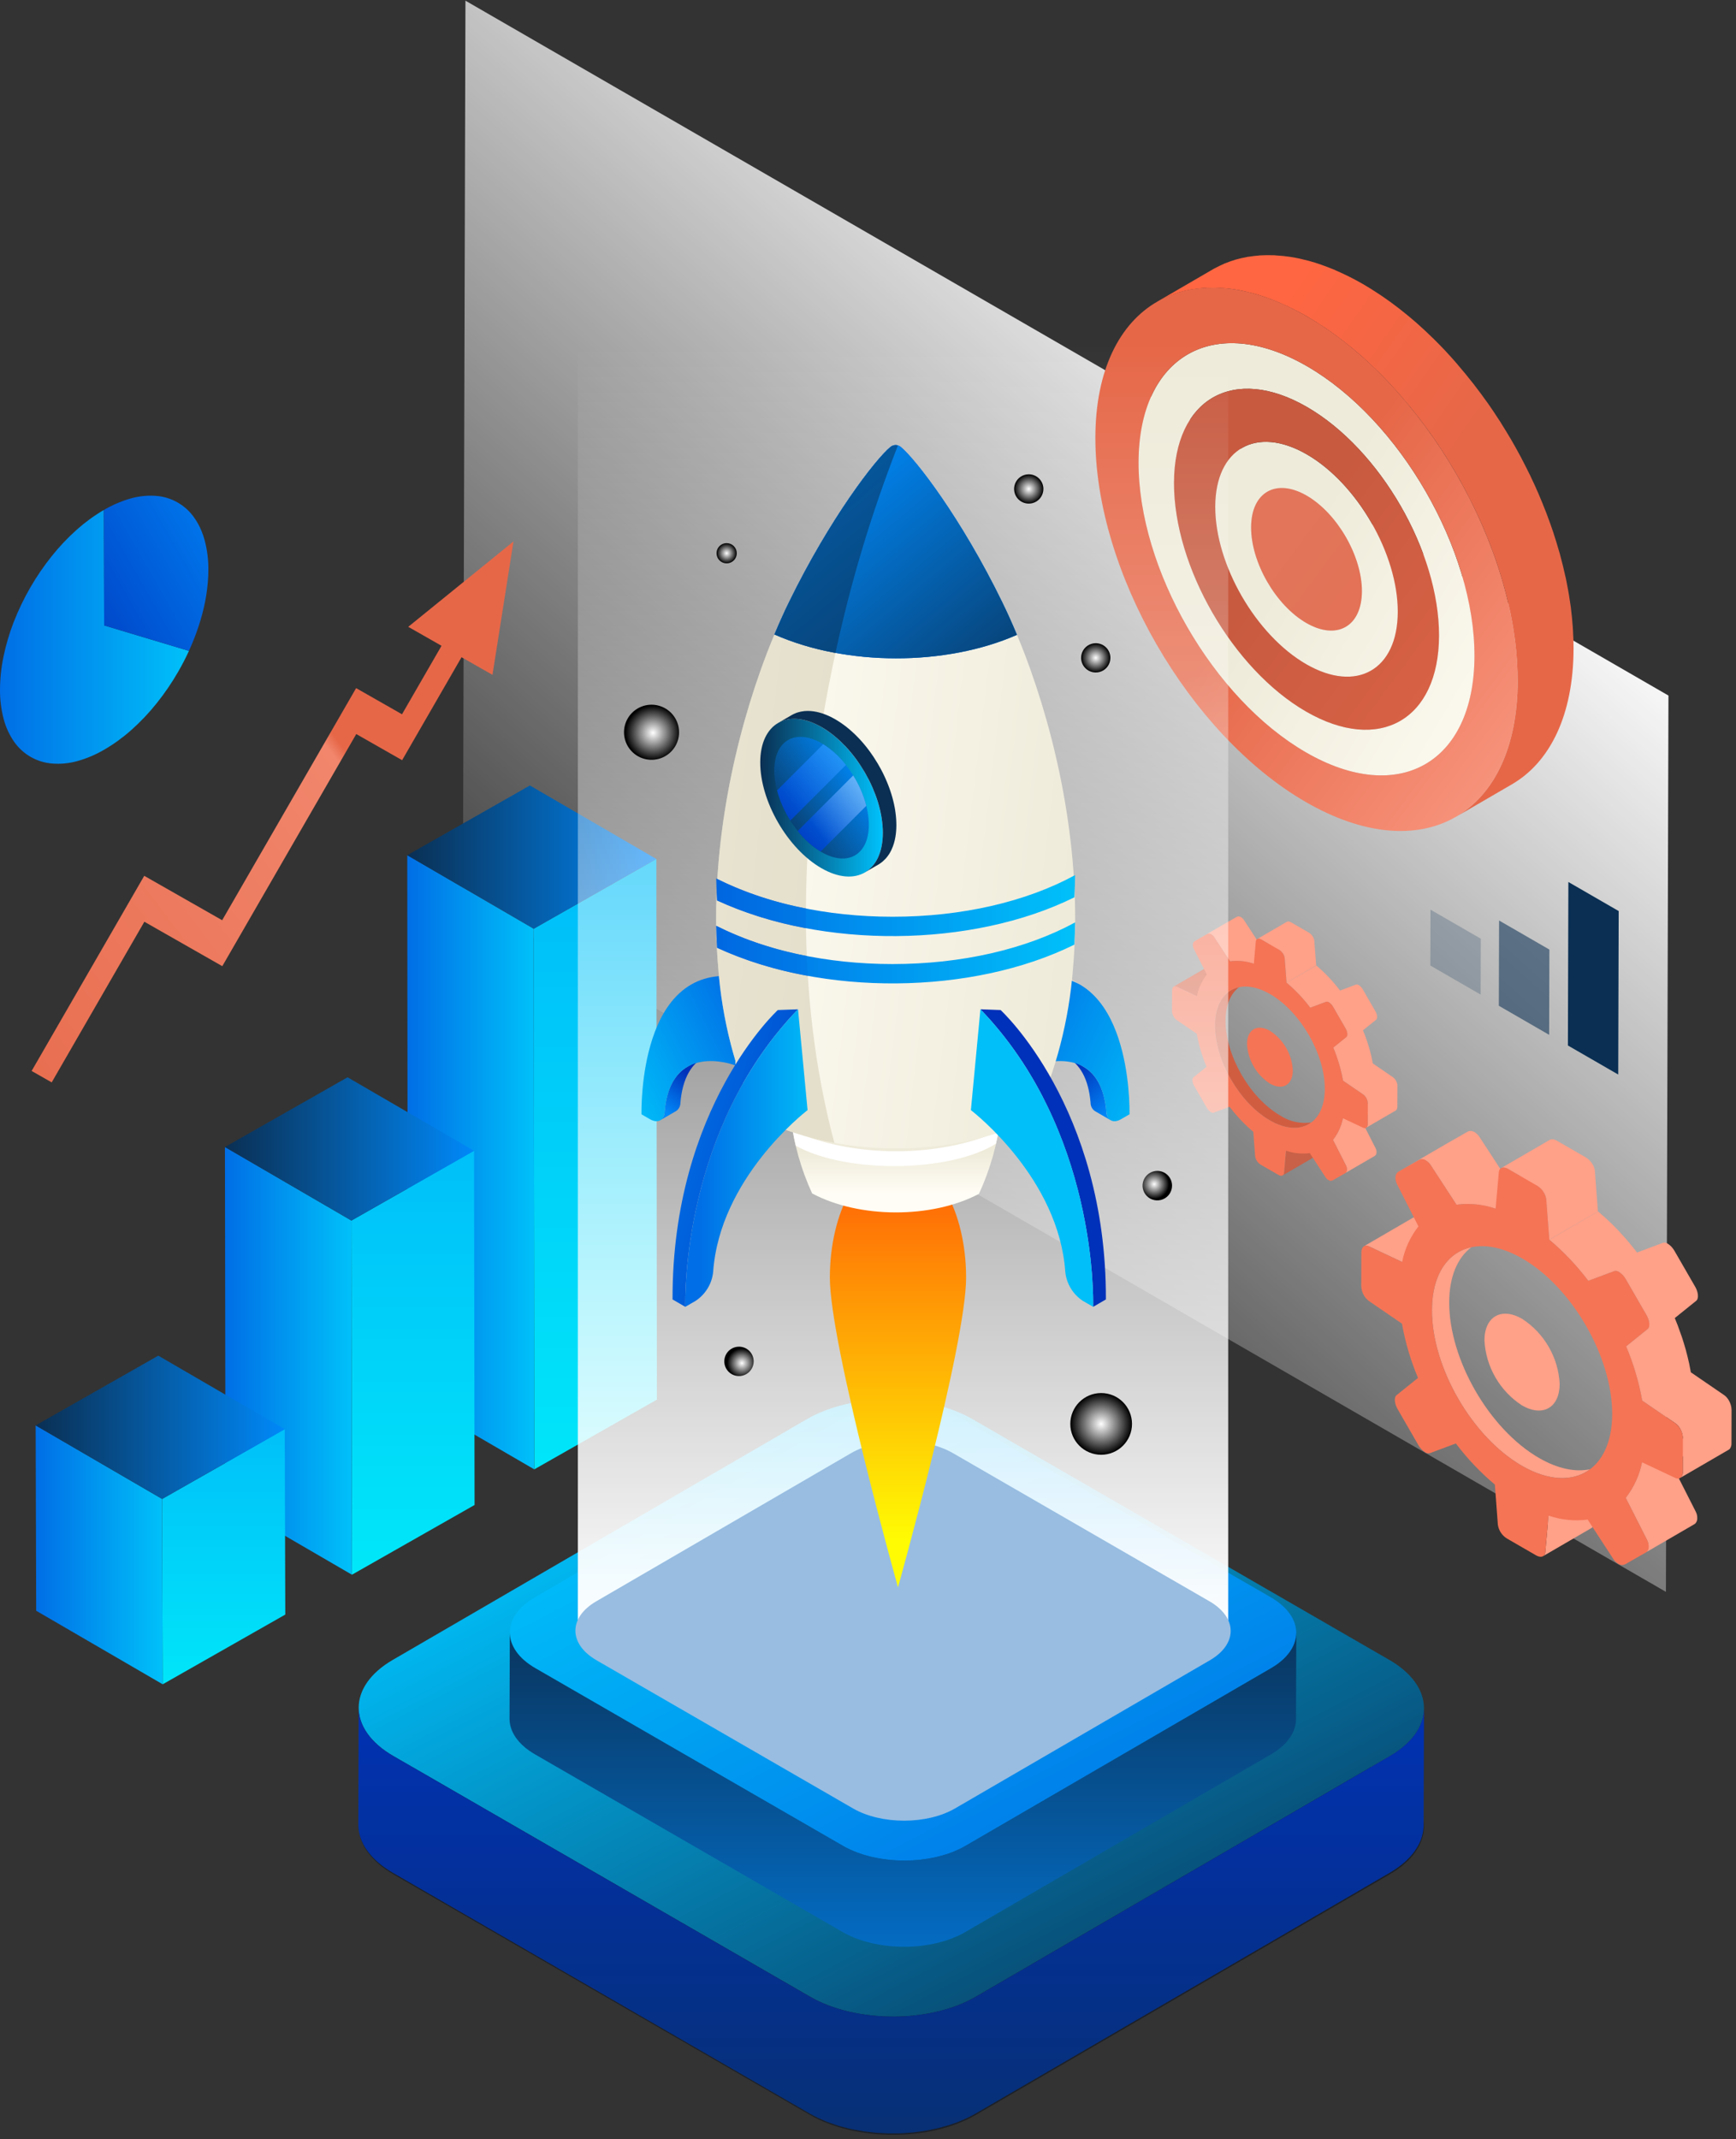 <svg xmlns="http://www.w3.org/2000/svg" width="315" height="388" viewBox="0 0 315 388" fill="none"><rect x="0" y="0" width="315" height="388" fill="#333333" stroke="none"/><path opacity="0.45" d="M252.104 322.504C260.437 327.315 260.48 335.119 252.202 339.931L177.071 383.592C168.792 388.403 155.323 388.403 146.987 383.592L71.364 339.931C63.031 335.12 62.987 327.317 71.266 322.505L146.395 278.844C154.674 274.033 168.143 274.033 176.479 278.844L252.104 322.504Z" fill="#020B19"></path><path d="M302.744 126.154L302.284 288.718L83.995 162.693L84.457 0.123L302.744 126.154Z" fill="url(#paint0_linear)"></path><path d="M119.096 155.799L119.194 253.851L96.948 266.499L96.85 168.446L119.096 155.799Z" fill="url(#paint1_linear)"></path><path d="M96.945 266.501L73.997 253.165L73.899 155.112L96.847 168.448L96.945 266.501Z" fill="url(#paint2_linear)"></path><path d="M96.85 168.447L73.902 155.111L96.148 142.464L119.096 155.799L96.85 168.447Z" fill="url(#paint3_linear)"></path><path d="M86.013 208.725L86.111 272.962L63.861 285.607L63.763 221.369L86.013 208.725Z" fill="url(#paint4_linear)"></path><path d="M63.861 285.61L40.913 272.275L40.815 208.037L63.763 221.373L63.861 285.61Z" fill="url(#paint5_linear)"></path><path d="M63.766 221.373L40.818 208.037L63.065 195.389L86.013 208.725L63.766 221.373Z" fill="url(#paint6_linear)"></path><path d="M51.667 259.22L51.766 292.837L29.52 305.484L29.421 271.867L51.667 259.22Z" fill="url(#paint7_linear)"></path><path d="M29.519 305.482L6.568 292.148L6.47 258.531L29.418 271.867L29.519 305.482Z" fill="url(#paint8_linear)"></path><path d="M29.424 271.867L6.476 258.526L28.722 245.878L51.67 259.215L29.424 271.867Z" fill="url(#paint9_linear)"></path><path d="M267.544 119.03C267.489 138.368 253.804 146.179 236.964 136.457C220.125 126.735 206.537 103.177 206.592 83.84C206.648 64.503 220.333 56.701 237.163 66.422C253.993 76.143 267.6 99.693 267.544 119.03ZM236.986 129.058C250.271 136.727 261.071 130.582 261.114 115.318C261.158 100.054 250.425 81.477 237.143 73.808C223.861 66.139 213.066 72.296 213.022 87.549C212.979 102.802 223.712 121.39 236.986 129.054" fill="url(#paint10_linear)"></path><path d="M253.628 110.997C253.598 121.51 246.159 125.748 237.01 120.466C227.861 115.185 220.478 102.391 220.509 91.877C220.541 81.363 227.978 77.135 237.118 82.412C246.258 87.689 253.656 100.493 253.628 110.997ZM237.03 112.993C242.589 116.201 247.105 113.628 247.122 107.242C247.139 100.857 242.653 93.094 237.096 89.886C231.539 86.678 227.031 89.256 227.014 95.631C226.997 102.006 231.483 109.789 237.03 112.993Z" fill="url(#paint11_linear)"></path><path d="M236.986 129.055C250.271 136.724 261.071 130.58 261.115 115.316C261.158 100.052 250.426 81.475 237.143 73.806C223.861 66.137 213.067 72.297 213.024 87.551C212.98 102.804 223.712 121.394 236.986 129.055ZM237.011 120.463C227.869 115.187 220.478 102.388 220.509 91.874C220.541 81.36 227.978 77.132 237.118 82.409C246.258 87.686 253.656 100.491 253.628 110.994C253.599 121.496 246.16 125.745 237.011 120.463Z" fill="url(#paint12_linear)"></path><path d="M198.757 79.318C198.688 103.639 215.781 133.245 236.939 145.463C258.097 157.68 275.311 147.878 275.38 123.556C275.449 99.235 258.355 69.635 237.188 57.416C216.02 45.197 198.825 55.005 198.757 79.318ZM236.964 136.458C220.137 126.742 206.538 103.179 206.593 83.842C206.648 64.504 220.334 56.703 237.163 66.423C253.993 76.144 267.6 99.688 267.544 119.03C267.488 138.373 253.803 146.179 236.964 136.458" fill="url(#paint13_linear)"></path><path d="M227.015 95.63C227.032 89.255 231.548 86.681 237.097 89.885C242.645 93.089 247.141 100.864 247.122 107.241C247.104 113.618 242.589 116.196 237.032 112.992C231.475 109.788 226.996 102.016 227.015 95.63Z" fill="url(#paint14_linear)"></path><path d="M234.069 55.771C233.456 55.474 232.848 55.196 232.243 54.938C232.029 54.845 231.814 54.748 231.6 54.66C231.03 54.427 230.465 54.213 229.902 54.013C229.765 53.965 229.626 53.907 229.488 53.86C228.792 53.622 228.103 53.411 227.422 53.222C227.017 53.111 226.618 53.017 226.22 52.927C226.038 52.885 225.853 52.829 225.672 52.793C225.088 52.668 224.511 52.56 223.937 52.472C223.067 52.337 222.218 52.263 221.379 52.215C221.21 52.206 221.04 52.194 220.872 52.188C220.119 52.16 219.378 52.163 218.654 52.206C218.525 52.214 218.402 52.229 218.274 52.239C217.688 52.284 217.113 52.351 216.546 52.441C216.369 52.469 216.191 52.496 216.015 52.528C215.371 52.644 214.732 52.791 214.102 52.97C214.073 52.978 214.045 52.99 214.015 52.999C213.424 53.172 212.852 53.38 212.291 53.607C212.127 53.673 211.964 53.744 211.799 53.816C211.318 54.026 210.847 54.256 210.388 54.505C210.236 54.587 210.079 54.659 209.929 54.746L220.065 48.853C220.135 48.812 220.204 48.772 220.274 48.733C220.344 48.694 220.443 48.655 220.522 48.611C220.982 48.361 221.452 48.132 221.935 47.922C222.024 47.884 222.107 47.832 222.198 47.793C222.272 47.764 222.352 47.743 222.426 47.713C222.988 47.486 223.558 47.279 224.148 47.105C224.172 47.097 224.196 47.087 224.221 47.079H224.236C224.858 46.898 225.499 46.758 226.149 46.637C226.225 46.623 226.297 46.599 226.373 46.586C226.471 46.568 226.578 46.566 226.68 46.549C227.247 46.459 227.823 46.392 228.409 46.347C228.507 46.34 228.592 46.321 228.687 46.315C228.72 46.315 228.753 46.315 228.786 46.315C229.511 46.272 230.251 46.27 231.003 46.296C231.077 46.296 231.146 46.291 231.22 46.296C231.319 46.296 231.417 46.32 231.516 46.325C232.354 46.372 233.204 46.449 234.074 46.582H234.079C234.648 46.669 235.224 46.778 235.805 46.902C235.991 46.944 236.181 47.001 236.368 47.039C236.728 47.123 237.086 47.203 237.45 47.301C237.486 47.311 237.523 47.325 237.558 47.334C238.241 47.521 238.93 47.728 239.624 47.972C239.762 48.018 239.9 48.075 240.039 48.126C240.6 48.322 241.165 48.537 241.735 48.771C241.81 48.803 241.884 48.825 241.96 48.857C242.098 48.914 242.24 48.989 242.379 49.048C242.983 49.31 243.591 49.588 244.203 49.881C244.435 49.993 244.664 50.104 244.892 50.221C245.696 50.626 246.504 51.054 247.321 51.525C248.337 52.115 249.342 52.751 250.339 53.416C250.51 53.529 250.68 53.64 250.85 53.757C251.8 54.404 252.741 55.087 253.67 55.804C253.851 55.943 254.031 56.085 254.21 56.228C255.154 56.97 256.088 57.736 257.007 58.542C257.087 58.612 257.165 58.686 257.244 58.756C258.131 59.543 259.005 60.357 259.865 61.199C259.952 61.283 260.042 61.359 260.129 61.444C260.181 61.496 260.234 61.552 260.286 61.607C260.946 62.26 261.599 62.925 262.241 63.609C262.284 63.655 262.325 63.708 262.368 63.75C262.967 64.391 263.558 65.046 264.14 65.713C264.197 65.778 264.256 65.839 264.313 65.91C264.386 65.993 264.452 66.083 264.524 66.166C265.485 67.281 266.424 68.425 267.34 69.597C267.368 69.631 267.396 69.662 267.423 69.696C267.493 69.787 267.558 69.883 267.628 69.974C268.359 70.913 269.072 71.874 269.768 72.859C269.838 72.957 269.912 73.049 269.981 73.147C270.013 73.192 270.041 73.239 270.074 73.284C270.738 74.234 271.384 75.199 272.011 76.177C272.072 76.275 272.138 76.362 272.198 76.456C272.288 76.597 272.371 76.742 272.459 76.884C272.967 77.687 273.463 78.498 273.946 79.318C274.021 79.445 274.102 79.569 274.177 79.697C274.206 79.744 274.232 79.795 274.258 79.843C274.805 80.782 275.333 81.73 275.844 82.688C275.887 82.766 275.933 82.843 275.975 82.922C276.059 83.08 276.135 83.243 276.217 83.401C276.618 84.163 277.007 84.93 277.385 85.702C277.463 85.861 277.549 86.019 277.627 86.18C277.673 86.278 277.712 86.377 277.758 86.468C278.224 87.445 278.676 88.424 279.105 89.411C279.118 89.442 279.134 89.473 279.147 89.509C279.193 89.615 279.233 89.723 279.279 89.83C279.661 90.721 280.026 91.615 280.374 92.512C280.431 92.657 280.496 92.8 280.551 92.946C280.599 93.066 280.636 93.188 280.682 93.309C281.084 94.369 281.469 95.431 281.827 96.497C281.833 96.519 281.841 96.54 281.849 96.561C281.871 96.626 281.887 96.692 281.909 96.758C282.271 97.855 282.603 98.954 282.915 100.054C282.953 100.19 283.003 100.328 283.041 100.465C283.063 100.541 283.076 100.616 283.096 100.69C283.446 101.968 283.76 103.245 284.036 104.521C284.06 104.634 284.095 104.748 284.119 104.861C284.155 105.025 284.18 105.191 284.217 105.353C284.315 105.855 284.414 106.355 284.505 106.856C284.569 107.204 284.632 107.55 284.69 107.899C284.776 108.414 284.851 108.928 284.924 109.443C284.958 109.685 285.002 109.928 285.034 110.17C285.043 110.234 285.045 110.296 285.052 110.36C285.192 111.461 285.3 112.557 285.375 113.647C285.392 113.879 285.404 114.109 285.417 114.341C285.483 115.458 285.527 116.569 285.524 117.667C285.489 129.749 281.225 138.25 274.348 142.246L264.212 148.14C271.088 144.143 275.352 135.642 275.387 123.56C275.387 122.462 275.345 121.35 275.281 120.234C275.267 120.003 275.254 119.772 275.238 119.539C275.161 118.451 275.053 117.356 274.915 116.256C274.877 115.949 274.831 115.64 274.788 115.332C274.715 114.821 274.64 114.308 274.555 113.794C274.496 113.446 274.433 113.097 274.369 112.747C274.278 112.249 274.183 111.75 274.081 111.252C274.024 110.973 273.963 110.694 273.903 110.414C273.625 109.139 273.311 107.861 272.963 106.582C272.904 106.371 272.843 106.16 272.783 105.95C272.471 104.848 272.138 103.748 271.775 102.648C271.748 102.563 271.723 102.478 271.695 102.393C271.339 101.327 270.952 100.264 270.55 99.203C270.452 98.937 270.345 98.671 270.242 98.403C269.892 97.508 269.529 96.614 269.147 95.725C269.087 95.588 269.032 95.448 268.972 95.31C268.543 94.326 268.086 93.342 267.625 92.367C267.503 92.111 267.375 91.858 267.252 91.603C266.873 90.829 266.483 90.059 266.082 89.294C265.958 89.061 265.839 88.824 265.714 88.591C265.202 87.633 264.673 86.681 264.126 85.737C264.028 85.561 263.916 85.388 263.813 85.212C263.33 84.392 262.835 83.58 262.327 82.777C262.179 82.543 262.032 82.307 261.88 82.073C261.25 81.097 260.604 80.132 259.942 79.178C259.843 79.035 259.737 78.895 259.638 78.751C258.945 77.773 258.235 76.811 257.509 75.866C257.411 75.739 257.312 75.609 257.214 75.481C256.301 74.307 255.361 73.163 254.396 72.051C254.267 71.902 254.143 71.755 254.015 71.605C253.424 70.934 252.828 70.274 252.228 69.627C252.189 69.585 252.152 69.542 252.112 69.501C251.471 68.817 250.819 68.149 250.157 67.495C250.018 67.359 249.877 67.226 249.738 67.09C248.877 66.249 248.003 65.434 247.116 64.646C247.036 64.576 246.959 64.503 246.879 64.433C245.962 63.627 245.027 62.858 244.082 62.118C243.902 61.976 243.723 61.834 243.542 61.694C242.612 60.98 241.673 60.298 240.724 59.646C240.554 59.531 240.383 59.42 240.212 59.307C239.215 58.642 238.21 58.003 237.194 57.415C236.378 56.944 235.569 56.517 234.765 56.111C234.529 55.993 234.299 55.884 234.069 55.771Z" fill="url(#paint15_linear)"></path><path d="M74.075 113.688L93.174 98.201L89.363 122.399L83.746 119.203L72.966 137.879L64.643 133.136L40.336 175.237L26.194 167.179L9.379 196.314L5.738 194.242L26.171 158.85L40.312 166.903L64.618 124.807L72.943 129.55L80.114 117.129L74.075 113.688Z" fill="url(#paint16_linear)"></path><path d="M37.789 104.395C37.804 104.027 37.811 103.663 37.809 103.3C37.812 103.662 37.806 104.027 37.789 104.395Z" fill="#127171"></path><path d="M34.562 117.435C34.825 116.834 35.078 116.226 35.311 115.62C35.855 114.223 36.321 112.797 36.707 111.35C36.322 112.8 35.856 114.227 35.311 115.624C35.076 116.231 34.826 116.835 34.562 117.435Z" fill="#1BAFAF"></path><path d="M32.232 91.135C33.426 91.824 34.455 92.764 35.25 93.89C34.455 92.765 33.425 91.825 32.232 91.135Z" fill="#1BAFAF"></path><path d="M28.306 89.942C29.685 90.049 31.025 90.457 32.231 91.135C31.023 90.46 29.685 90.054 28.306 89.942Z" fill="#1BAFAF"></path><path d="M27.786 89.909C26.42 89.864 25.056 90.03 23.74 90.401C23.347 90.504 22.953 90.626 22.56 90.765C22.959 90.625 23.353 90.502 23.74 90.396C25.056 90.029 26.421 89.864 27.786 89.909Z" fill="#1BAFAF"></path><path d="M18.844 92.492L18.904 113.434L34.285 118.054C33.694 119.347 33.034 120.619 32.317 121.857C31.163 123.86 29.857 125.77 28.41 127.572C27.031 129.3 25.508 130.907 23.858 132.378C22.35 133.726 20.711 134.919 18.965 135.938C17.43 136.845 15.784 137.548 14.068 138.03C12.585 138.448 11.04 138.603 9.504 138.487C8.125 138.385 6.787 137.978 5.586 137.294C4.385 136.61 3.351 135.667 2.56 134.534C1.686 133.273 1.041 131.867 0.656 130.381C0.209 128.667 -0.011 126.902 0 125.13C0.006 123.117 0.215 121.109 0.624 119.138C1.068 116.978 1.694 114.859 2.494 112.805C4.178 108.497 6.504 104.47 9.394 100.859C10.773 99.132 12.297 97.524 13.947 96.053C15.457 94.706 17.097 93.514 18.844 92.492Z" fill="url(#paint17_linear)"></path><path d="M35.25 93.895C35.758 94.612 36.184 95.383 36.522 96.194C36.182 95.384 35.756 94.613 35.25 93.895Z" fill="#1BAFAF"></path><path d="M18.845 92.491C20.024 91.801 21.267 91.224 22.556 90.769C22.955 90.63 23.349 90.509 23.737 90.405C25.133 90.007 26.585 89.844 28.035 89.921C28.125 89.926 28.213 89.934 28.302 89.941C29.681 90.04 31.02 90.447 32.221 91.131C33.423 91.815 34.456 92.759 35.245 93.894C35.751 94.612 36.178 95.383 36.517 96.193C36.77 96.794 36.982 97.412 37.152 98.041C37.597 99.757 37.817 101.523 37.807 103.296C37.807 103.662 37.802 104.026 37.787 104.394C37.716 106.039 37.514 107.675 37.185 109.288C37.045 109.974 36.884 110.662 36.702 111.35C36.316 112.798 35.85 114.223 35.306 115.62C35.073 116.226 34.819 116.834 34.557 117.435C34.465 117.642 34.374 117.847 34.281 118.053L18.899 113.434L18.845 92.491Z" fill="url(#paint18_linear)"></path><path d="M276.158 254.896C279.93 257.074 282.994 255.325 283.007 250.99C282.883 248.628 282.201 246.329 281.019 244.281C279.836 242.233 278.186 240.493 276.203 239.205C272.432 237.027 269.365 238.776 269.354 243.107C269.478 245.47 270.159 247.769 271.342 249.818C272.524 251.867 274.175 253.607 276.158 254.896Z" fill="url(#paint19_linear)"></path><path d="M280.392 281.515C280.39 281.661 280.352 281.804 280.282 281.931C280.212 282.058 280.111 282.166 279.989 282.246L288.818 277.115C288.94 277.035 289.04 276.927 289.11 276.8C289.18 276.672 289.218 276.53 289.219 276.384L289.81 269.756L280.981 274.886L280.392 281.515Z" fill="url(#paint20_linear)"></path><path d="M257.194 220.906L257.138 220.881C257.088 220.859 257.035 220.841 256.982 220.827C256.943 220.816 256.904 220.808 256.865 220.802C256.832 220.797 256.799 220.794 256.766 220.792C256.736 220.791 256.705 220.791 256.675 220.792C256.646 220.792 256.619 220.797 256.591 220.801C256.564 220.806 256.537 220.813 256.511 220.821C256.484 220.828 256.458 220.838 256.432 220.849C256.406 220.859 256.38 220.871 256.356 220.886H256.348L247.519 226.017L247.528 226.012C247.552 225.998 247.577 225.986 247.604 225.976C247.628 225.965 247.655 225.956 247.681 225.947C247.708 225.938 247.736 225.933 247.762 225.928C247.789 225.923 247.818 225.92 247.847 225.918C247.875 225.917 247.907 225.918 247.936 225.918C247.969 225.92 248.002 225.923 248.035 225.928C248.074 225.934 248.113 225.942 248.152 225.953C248.205 225.967 248.257 225.985 248.307 226.007L248.363 226.031L254.419 228.88L263.249 223.749L257.194 220.906Z" fill="url(#paint21_linear)"></path><path d="M314.162 255.356V255.348V255.321C314.151 255.243 314.138 255.167 314.122 255.09C314.114 255.054 314.104 255.02 314.095 254.985L314.082 254.932L314.07 254.881C314.052 254.82 314.034 254.759 314.014 254.699C314.002 254.662 313.987 254.625 313.973 254.588L313.964 254.561L313.954 254.535C313.936 254.484 313.914 254.436 313.893 254.382C313.873 254.328 313.851 254.284 313.828 254.24L313.812 254.21L313.801 254.188L313.76 254.105C313.736 254.06 313.711 254.016 313.686 253.974C313.66 253.932 313.638 253.894 313.613 253.854V253.849C313.584 253.807 313.557 253.764 313.527 253.723C313.498 253.682 313.465 253.635 313.429 253.593L313.396 253.553L313.372 253.523C313.354 253.502 313.336 253.478 313.318 253.457C313.27 253.403 313.219 253.351 313.17 253.301L313.152 253.286C313.061 253.196 312.962 253.114 312.857 253.039L306.809 248.898C306.725 248.417 306.631 247.934 306.529 247.45C306.519 247.398 306.511 247.347 306.5 247.296C306.471 247.159 306.436 247.021 306.402 246.885C306.353 246.666 306.303 246.448 306.251 246.229C306.204 246.032 306.153 245.836 306.101 245.633C306.045 245.413 305.989 245.194 305.929 244.974C305.91 244.9 305.892 244.826 305.872 244.753C305.852 244.68 305.834 244.632 305.816 244.571C305.628 243.902 305.423 243.234 305.203 242.568C305.194 242.54 305.187 242.512 305.176 242.484C305.157 242.424 305.133 242.364 305.111 242.303C304.904 241.69 304.684 241.078 304.452 240.467C304.439 240.436 304.429 240.403 304.419 240.369L304.401 240.327C304.238 239.902 304.068 239.48 303.893 239.059L307.787 235.922C307.851 235.868 307.905 235.804 307.946 235.731C307.959 235.704 307.971 235.676 307.982 235.647C308.008 235.593 308.03 235.536 308.047 235.478C308.056 235.438 308.062 235.398 308.067 235.358C308.079 235.297 308.086 235.235 308.09 235.172C308.09 235.126 308.09 235.074 308.09 235.028C308.09 234.961 308.09 234.895 308.079 234.824C308.079 234.808 308.079 234.792 308.079 234.774C308.07 234.696 308.056 234.616 308.038 234.535V234.528L308.033 234.512C308.02 234.453 308.007 234.394 307.99 234.334C307.973 234.274 307.955 234.213 307.934 234.151V234.146V234.137C307.916 234.084 307.897 234.032 307.878 233.979C307.858 233.927 307.836 233.872 307.811 233.815L307.787 233.764L307.773 233.731L307.737 233.653C307.71 233.6 307.685 233.546 307.656 233.493C307.628 233.44 307.604 233.395 307.578 233.352L303.854 226.903L303.843 226.884C303.811 226.829 303.778 226.774 303.745 226.722C303.711 226.67 303.672 226.611 303.634 226.558C303.619 226.535 303.601 226.513 303.584 226.491L303.558 226.457L303.509 226.391C303.461 226.327 303.411 226.267 303.362 226.21C303.339 226.183 303.315 226.162 303.293 226.136L303.233 226.072C303.21 226.049 303.188 226.024 303.165 226.001C303.115 225.951 303.067 225.912 303.014 225.868C302.982 225.839 302.949 225.808 302.916 225.782C302.82 225.704 302.718 225.633 302.612 225.569C302.544 225.53 302.474 225.495 302.402 225.464L302.385 225.459C302.371 225.453 302.356 225.449 302.342 225.444C302.306 225.432 302.269 225.417 302.235 225.408C302.201 225.399 302.185 225.397 302.16 225.392L302.136 225.387L302.116 225.382C302.083 225.377 302.05 225.374 302.018 225.373C301.989 225.371 301.96 225.371 301.932 225.373L301.856 225.381C301.833 225.386 301.809 225.391 301.785 225.399C301.768 225.403 301.751 225.409 301.735 225.416L297.043 227.171L296.821 226.883C296.736 226.773 296.647 226.668 296.561 226.557C296.398 226.352 296.236 226.146 296.069 225.943C295.942 225.788 295.814 225.634 295.687 225.481C295.523 225.284 295.356 225.087 295.189 224.89C295.13 224.823 295.073 224.752 295.014 224.685C294.955 224.618 294.901 224.56 294.845 224.497C294.566 224.18 294.285 223.868 294.001 223.562C293.918 223.472 293.838 223.381 293.754 223.292C293.395 222.91 293.03 222.536 292.661 222.169L292.593 222.1C292.534 222.042 292.475 221.988 292.416 221.931C292.106 221.628 291.793 221.333 291.477 221.046C291.369 220.947 291.261 220.849 291.151 220.75C290.758 220.396 290.364 220.048 289.963 219.713L281.133 224.844C281.535 225.179 281.93 225.527 282.324 225.881C282.432 225.98 282.542 226.078 282.649 226.177C282.964 226.466 283.277 226.761 283.588 227.062C283.668 227.141 283.752 227.22 283.834 227.3C284.202 227.666 284.566 228.041 284.927 228.423C285.01 228.512 285.091 228.603 285.174 228.693C285.457 228.999 285.738 229.31 286.016 229.626C286.131 229.757 286.248 229.89 286.362 230.019C286.529 230.216 286.693 230.413 286.854 230.61C286.983 230.763 287.111 230.917 287.237 231.071C287.403 231.276 287.564 231.482 287.729 231.687C287.893 231.893 288.05 232.093 288.208 232.301L292.9 230.545C292.963 230.521 293.03 230.507 293.097 230.503C293.166 230.498 293.236 230.503 293.304 230.515L293.329 230.521C293.391 230.534 293.452 230.551 293.511 230.573C293.526 230.578 293.54 230.582 293.554 230.588C293.632 230.619 293.708 230.656 293.781 230.698C293.887 230.762 293.989 230.833 294.085 230.911C294.118 230.938 294.15 230.968 294.183 230.997C294.257 231.061 294.331 231.127 294.402 231.201L294.462 231.265C294.553 231.364 294.642 231.471 294.727 231.585L294.754 231.622C294.851 231.754 294.941 231.891 295.023 232.033L298.746 238.482C298.819 238.608 298.883 238.734 298.943 238.862L298.958 238.895C299.014 239.02 299.062 239.145 299.106 239.268V239.276C299.145 239.396 299.178 239.519 299.204 239.643V239.66C299.224 239.758 299.24 239.857 299.25 239.956C299.258 240.027 299.259 240.092 299.26 240.159C299.26 240.208 299.26 240.258 299.26 240.304C299.256 240.366 299.248 240.429 299.236 240.49C299.229 240.53 299.226 240.573 299.217 240.61C299.2 240.668 299.178 240.725 299.151 240.779C299.138 240.807 299.129 240.838 299.116 240.863C299.075 240.935 299.021 241 298.957 241.054L295.063 244.191C295.239 244.612 295.408 245.034 295.571 245.459C295.588 245.504 295.604 245.551 295.622 245.595C295.856 246.207 296.075 246.82 296.282 247.434C296.312 247.521 296.343 247.609 296.372 247.695C296.593 248.362 296.797 249.03 296.984 249.698C297.022 249.833 297.062 249.968 297.099 250.104C297.159 250.323 297.215 250.542 297.271 250.761C297.322 250.958 297.372 251.155 297.421 251.351C297.473 251.572 297.519 251.793 297.573 252.014C297.615 252.2 297.657 252.387 297.695 252.573C297.794 253.057 297.892 253.541 297.975 254.022L304.023 258.163C304.129 258.237 304.227 258.319 304.318 258.41C304.395 258.485 304.468 258.564 304.537 258.647L304.561 258.677C304.639 258.773 304.711 258.874 304.777 258.978C304.846 259.086 304.909 259.197 304.966 259.312L304.977 259.334C305.033 259.447 305.083 259.565 305.128 259.685L305.138 259.711C305.18 259.824 305.216 259.94 305.246 260.056L305.259 260.108C305.287 260.218 305.308 260.33 305.324 260.442L305.329 260.47C305.345 260.595 305.353 260.72 305.354 260.846V260.9L297.939 265.208C297.471 267.559 296.458 269.768 294.981 271.657L298.845 279.273C298.902 279.386 298.951 279.502 298.993 279.621L299.001 279.643C299.041 279.754 299.074 279.868 299.1 279.983V280.003C299.114 280.082 299.122 280.157 299.131 280.235C299.143 280.349 299.146 280.463 299.14 280.577C299.14 280.596 299.14 280.618 299.14 280.638C299.129 280.758 299.103 280.876 299.064 280.991C299.055 281.02 299.042 281.047 299.031 281.076C298.998 281.154 298.957 281.228 298.909 281.298C298.891 281.323 298.873 281.349 298.854 281.373C298.785 281.456 298.704 281.526 298.612 281.581L307.441 276.45C307.533 276.396 307.615 276.325 307.682 276.242C307.704 276.218 307.719 276.192 307.738 276.167C307.786 276.097 307.826 276.023 307.859 275.945C307.87 275.916 307.884 275.889 307.894 275.861C307.933 275.746 307.958 275.627 307.969 275.507C307.969 275.487 307.969 275.465 307.969 275.446C307.976 275.332 307.973 275.217 307.96 275.104C307.96 275.084 307.96 275.067 307.96 275.047C307.952 274.99 307.943 274.931 307.931 274.872V274.852V274.843C307.92 274.791 307.907 274.738 307.892 274.686C307.878 274.634 307.866 274.593 307.851 274.549L307.837 274.512L307.829 274.49C307.822 274.467 307.815 274.445 307.806 274.423C307.791 274.384 307.775 274.346 307.758 274.307C307.742 274.27 307.725 274.232 307.706 274.195L307.682 274.144L303.817 266.527C304.415 265.776 304.93 264.963 305.353 264.101L305.345 266.918C305.369 267.136 305.336 267.358 305.248 267.56C305.161 267.762 305.023 267.938 304.847 268.071L313.676 262.94C313.754 262.894 313.824 262.835 313.882 262.766C314.09 262.484 314.195 262.138 314.177 261.788L314.193 255.717C314.191 255.596 314.18 255.475 314.162 255.356Z" fill="url(#paint22_linear)"></path><path d="M289.4 212.423C289.4 212.386 289.394 212.348 289.389 212.311C289.382 212.251 289.372 212.189 289.358 212.128L289.348 212.089L289.342 212.06C289.334 212.032 289.329 212.005 289.321 211.977C289.308 211.932 289.294 211.886 289.279 211.841C289.264 211.797 289.253 211.764 289.238 211.725V211.719V211.711C289.222 211.669 289.204 211.628 289.187 211.586C289.169 211.545 289.149 211.503 289.13 211.461C289.11 211.42 289.101 211.405 289.087 211.377L289.079 211.359L289.066 211.335C289.043 211.293 289.02 211.251 288.995 211.209C288.968 211.163 288.941 211.12 288.914 211.077L288.887 211.035L288.869 211.008L288.821 210.937C288.784 210.886 288.748 210.839 288.709 210.787C288.694 210.765 288.674 210.744 288.657 210.722L288.62 210.677C288.603 210.657 288.588 210.637 288.573 210.618C288.511 210.545 288.446 210.477 288.376 210.41L288.371 210.406C288.307 210.344 288.24 210.288 288.174 210.232C288.141 210.204 288.107 210.17 288.076 210.143C287.974 210.064 287.867 209.992 287.755 209.927L282.471 206.877C282.385 206.827 282.296 206.783 282.205 206.745C282.182 206.735 282.161 206.73 282.139 206.721L282.072 206.699C282.043 206.69 282.015 206.677 281.987 206.67C281.934 206.656 281.88 206.644 281.826 206.636C281.811 206.636 281.797 206.636 281.783 206.636H281.755L281.693 206.63C281.655 206.63 281.615 206.63 281.578 206.63C281.543 206.632 281.509 206.636 281.475 206.642H281.464C281.436 206.647 281.409 206.653 281.383 206.661C281.354 206.669 281.326 206.679 281.298 206.691C281.271 206.702 281.244 206.714 281.219 206.729L281.211 206.734L272.382 211.864C272.461 211.819 272.547 211.788 272.636 211.772H272.641C272.736 211.756 272.832 211.753 272.927 211.764H272.954C273.053 211.777 273.15 211.8 273.244 211.832L273.311 211.855C273.426 211.898 273.538 211.95 273.645 212.012L275.792 213.252C275.761 213.252 275.727 213.243 275.694 213.242C275.204 213.22 274.713 213.224 274.223 213.254C273.85 213.278 273.483 213.317 273.124 213.373L268.454 206.211L268.39 206.113C268.363 206.073 268.334 206.034 268.304 205.997C268.273 205.959 268.235 205.909 268.198 205.87C268.151 205.815 268.1 205.764 268.054 205.715C267.91 205.571 267.748 205.446 267.572 205.343C267.501 205.301 267.427 205.265 267.35 205.233C267.286 205.206 267.22 205.183 267.153 205.165C267.103 205.152 267.051 205.141 267 205.133C266.956 205.126 266.912 205.122 266.868 205.12C266.828 205.117 266.788 205.117 266.748 205.12C266.711 205.122 266.674 205.126 266.638 205.133C266.602 205.139 266.567 205.147 266.533 205.156C266.5 205.166 266.467 205.178 266.435 205.191C266.401 205.205 266.368 205.221 266.336 205.238L266.328 205.243L262.58 207.378L253.752 212.51L257.499 210.373H257.507C257.539 210.355 257.572 210.339 257.606 210.326C257.638 210.313 257.671 210.301 257.704 210.291C257.738 210.282 257.772 210.274 257.807 210.268C257.844 210.261 257.881 210.257 257.919 210.254C257.957 210.254 257.997 210.254 258.037 210.254C258.076 210.254 258.125 210.262 258.17 210.268C258.222 210.276 258.273 210.287 258.323 210.3C258.39 210.319 258.456 210.341 258.52 210.368C258.596 210.4 258.671 210.437 258.742 210.478C258.918 210.582 259.08 210.707 259.224 210.85C259.273 210.899 259.323 210.949 259.369 211.004C259.415 211.059 259.439 211.088 259.474 211.133C259.51 211.177 259.531 211.209 259.559 211.249C259.587 211.289 259.601 211.311 259.623 211.347L264.293 218.508C264.653 218.453 265.019 218.414 265.393 218.39C265.882 218.36 266.374 218.356 266.864 218.378C267.419 218.403 267.972 218.457 268.521 218.542C269.181 218.644 269.836 218.782 270.48 218.957C270.781 219.039 271.084 219.128 271.389 219.227L278.736 214.957L278.923 215.065C279.034 215.131 279.141 215.203 279.244 215.283C279.279 215.309 279.311 215.342 279.342 215.371C279.409 215.427 279.478 215.483 279.539 215.546C279.626 215.632 279.709 215.723 279.787 215.817L279.823 215.862C279.898 215.955 279.969 216.049 280.036 216.148L280.054 216.175C280.123 216.281 280.188 216.39 280.245 216.5L280.254 216.518C280.312 216.629 280.363 216.743 280.408 216.859V216.867C280.447 216.976 280.48 217.088 280.506 217.201L280.514 217.229C280.54 217.339 280.558 217.452 280.566 217.565L281.114 224.847L289.943 219.716L289.4 212.423Z" fill="url(#paint23_linear)"></path><path d="M288.51 266.478C285.875 267.035 282.69 266.414 279.259 264.434C270.229 259.218 262.931 246.578 262.961 236.198C262.975 231.499 264.492 228.077 266.983 226.215C262.681 227.123 259.848 231.174 259.83 237.608C259.801 247.988 267.099 260.63 276.129 265.843C281.069 268.696 285.501 268.728 288.51 266.478Z" fill="url(#paint24_linear)"></path><path d="M247.002 233.244C247.014 233.762 247.139 234.271 247.37 234.735C247.6 235.2 247.93 235.607 248.336 235.929L254.389 240.073C254.987 243.453 255.964 246.754 257.301 249.914L253.403 253.049C252.916 253.442 253.009 254.565 253.627 255.623L257.349 262.072C257.642 262.613 258.068 263.071 258.587 263.403C258.714 263.493 258.859 263.553 259.013 263.58C259.166 263.606 259.323 263.598 259.473 263.557L264.168 261.803C266.242 264.547 268.616 267.05 271.245 269.267L271.789 276.549C271.866 277.062 272.054 277.552 272.34 277.984C272.627 278.416 273.005 278.78 273.448 279.05L278.731 282.101C279.6 282.601 280.324 282.349 280.396 281.519L280.987 274.889C283.265 275.675 285.694 275.921 288.083 275.608L292.749 282.767C292.971 283.12 293.272 283.415 293.629 283.63C293.81 283.754 294.02 283.829 294.238 283.846C294.456 283.863 294.675 283.823 294.873 283.728L298.62 281.592C299.235 281.242 299.338 280.239 298.855 279.283L294.991 271.667C296.468 269.779 297.481 267.57 297.949 265.219L304.001 268.065C304.761 268.42 305.344 267.924 305.347 266.927L305.364 260.856C305.353 260.338 305.228 259.828 304.997 259.364C304.766 258.9 304.436 258.492 304.029 258.171L297.981 254.029C297.381 250.65 296.404 247.349 295.069 244.188L298.963 241.051C299.448 240.657 299.357 239.534 298.743 238.479L295.019 232.031C294.724 231.489 294.298 231.03 293.779 230.697C293.652 230.607 293.506 230.547 293.353 230.521C293.2 230.494 293.043 230.502 292.893 230.544L288.201 232.299C286.127 229.556 283.753 227.052 281.124 224.835L280.576 217.553C280.501 217.04 280.314 216.55 280.028 216.118C279.742 215.686 279.363 215.323 278.92 215.054L273.639 212.004C272.77 211.504 272.045 211.756 271.966 212.582L271.381 219.214C269.104 218.427 266.675 218.181 264.286 218.496L259.615 211.334C259.393 210.982 259.092 210.687 258.736 210.471C258.556 210.347 258.347 210.272 258.129 210.255C257.911 210.237 257.693 210.278 257.496 210.373L253.748 212.509C253.13 212.856 253.027 213.86 253.508 214.815L257.377 222.433C255.898 224.32 254.885 226.53 254.418 228.881L248.362 226.034C247.607 225.679 247.02 226.173 247.017 227.171L247.002 233.244ZM259.829 237.61C259.858 227.235 267.21 223.046 276.236 228.262C285.262 233.477 292.563 246.117 292.533 256.492C292.502 266.867 285.162 271.061 276.128 265.841C267.094 260.62 259.798 247.986 259.829 237.61Z" fill="url(#paint25_linear)"></path><path d="M230.416 196.524C232.713 197.851 234.58 196.785 234.587 194.145C234.512 192.707 234.097 191.306 233.377 190.059C232.657 188.811 231.652 187.752 230.444 186.967C228.148 185.641 226.28 186.706 226.272 189.344C226.348 190.783 226.763 192.183 227.483 193.431C228.203 194.679 229.208 195.739 230.416 196.524Z" fill="#F57455"></path><path d="M232.996 212.734C232.994 212.823 232.971 212.91 232.928 212.988C232.886 213.065 232.824 213.131 232.75 213.18L238.127 210.054C238.202 210.006 238.263 209.94 238.305 209.863C238.348 209.786 238.371 209.699 238.372 209.61L238.73 205.576L233.353 208.7L232.996 212.734Z" fill="#C86148"></path><path d="M218.866 175.823L218.832 175.808C218.801 175.794 218.768 175.784 218.734 175.776C218.711 175.768 218.687 175.763 218.663 175.759C218.643 175.756 218.623 175.754 218.602 175.754C218.584 175.753 218.565 175.753 218.547 175.754C218.53 175.754 218.513 175.756 218.496 175.76C218.479 175.762 218.462 175.766 218.446 175.771L218.398 175.787C218.383 175.795 218.367 175.802 218.352 175.811H218.347L212.97 178.935H212.975C212.99 178.927 213.005 178.919 213.021 178.913C213.037 178.906 213.052 178.9 213.069 178.895C213.085 178.89 213.102 178.886 213.119 178.884L213.17 178.878C213.188 178.877 213.207 178.877 213.225 178.878C213.246 178.878 213.266 178.88 213.286 178.884C213.31 178.887 213.334 178.892 213.357 178.899C213.39 178.908 213.423 178.918 213.455 178.931L213.489 178.946L217.177 180.681L222.554 177.557L218.866 175.823Z" fill="#D55E41"></path><path d="M253.563 196.804V196.799V196.783C253.557 196.735 253.549 196.684 253.539 196.642L253.525 196.578L253.516 196.547L253.508 196.514C253.498 196.478 253.486 196.44 253.474 196.404C253.463 196.367 253.459 196.359 253.451 196.335L253.445 196.32L253.439 196.304C253.428 196.273 253.415 196.242 253.402 196.212C253.388 196.181 253.376 196.153 253.361 196.124L253.352 196.106L253.344 196.093L253.32 196.042L253.275 195.962C253.261 195.938 253.246 195.914 253.231 195.889C253.215 195.863 253.198 195.837 253.18 195.811C253.162 195.786 253.142 195.757 253.121 195.733L253.101 195.709L253.087 195.69L253.054 195.65C253.026 195.617 252.995 195.585 252.965 195.552L252.954 195.542C252.898 195.487 252.838 195.437 252.774 195.392L249.089 192.869C249.039 192.574 248.982 192.279 248.92 191.983C248.914 191.952 248.909 191.921 248.902 191.885C248.884 191.801 248.864 191.718 248.845 191.635C248.816 191.501 248.785 191.368 248.753 191.234C248.72 191.101 248.693 190.992 248.661 190.872C248.626 190.738 248.592 190.604 248.555 190.471C248.544 190.426 248.532 190.381 248.52 190.336C248.507 190.291 248.496 190.262 248.486 190.225C248.371 189.818 248.247 189.411 248.113 189.005L248.096 188.953C248.086 188.917 248.07 188.881 248.058 188.843C247.932 188.47 247.798 188.097 247.656 187.725L247.636 187.668L247.626 187.642C247.528 187.384 247.424 187.126 247.317 186.869L249.69 184.959C249.729 184.927 249.763 184.887 249.788 184.843C249.797 184.826 249.804 184.809 249.811 184.792C249.827 184.759 249.841 184.724 249.851 184.688C249.856 184.666 249.859 184.64 249.862 184.616C249.869 184.578 249.874 184.54 249.877 184.502C249.877 184.475 249.877 184.445 249.877 184.415C249.877 184.384 249.877 184.334 249.871 184.29V184.26C249.865 184.213 249.856 184.162 249.846 184.116V184.124V184.115C249.837 184.078 249.83 184.042 249.818 184.006C249.807 183.971 249.797 183.933 249.785 183.895V183.89C249.775 183.858 249.763 183.826 249.752 183.792C249.74 183.757 249.725 183.725 249.71 183.693L249.696 183.662L249.687 183.643L249.665 183.596C249.649 183.564 249.632 183.53 249.615 183.498C249.597 183.465 249.583 183.441 249.568 183.412L247.304 179.486L247.298 179.475C247.279 179.441 247.258 179.408 247.237 179.376C247.217 179.345 247.194 179.309 247.17 179.278L247.14 179.238L247.125 179.215L247.096 179.175C247.065 179.136 247.035 179.1 247.006 179.064C246.992 179.048 246.977 179.035 246.964 179.019L246.927 178.981L246.886 178.937C246.855 178.908 246.825 178.883 246.793 178.857C246.762 178.83 246.755 178.82 246.734 178.805C246.676 178.757 246.614 178.713 246.548 178.676C246.508 178.651 246.465 178.63 246.421 178.612H246.412L246.385 178.603C246.364 178.594 246.342 178.586 246.32 178.58C246.305 178.576 246.289 178.573 246.274 178.57H246.259H246.246L246.185 178.564H246.131L246.085 178.569L246.042 178.579L246.012 178.589L243.158 179.659C243.113 179.6 243.069 179.542 243.022 179.484C242.976 179.426 242.917 179.352 242.865 179.287C242.767 179.162 242.668 179.036 242.57 178.913C242.492 178.818 242.415 178.724 242.338 178.632C242.236 178.512 242.135 178.392 242.034 178.273C241.998 178.232 241.964 178.189 241.928 178.147C241.893 178.106 241.858 178.071 241.825 178.032C241.655 177.84 241.484 177.65 241.311 177.463C241.261 177.408 241.213 177.353 241.16 177.3C240.941 177.066 240.719 176.837 240.494 176.611L240.453 176.569L240.345 176.47C240.157 176.285 239.967 176.106 239.775 175.929L239.578 175.747C239.339 175.532 239.098 175.32 238.853 175.115L233.444 178.22C233.688 178.424 233.929 178.635 234.17 178.852C234.236 178.912 234.301 178.972 234.366 179.033C234.559 179.21 234.749 179.39 234.938 179.574C234.988 179.622 235.037 179.673 235.088 179.72C235.312 179.943 235.535 180.17 235.753 180.404C235.804 180.458 235.851 180.514 235.905 180.567C236.078 180.754 236.249 180.944 236.417 181.136L236.628 181.378C236.726 181.495 236.83 181.615 236.93 181.735C237.008 181.834 237.085 181.922 237.163 182.018C237.262 182.143 237.36 182.268 237.458 182.393C237.557 182.519 237.655 182.64 237.754 182.766L240.608 181.697C240.645 181.682 240.685 181.673 240.726 181.67C240.768 181.669 240.81 181.671 240.852 181.678H240.867C240.905 181.686 240.942 181.697 240.978 181.711L241.003 181.719C241.051 181.738 241.097 181.76 241.142 181.786C241.207 181.825 241.269 181.868 241.328 181.915C241.348 181.931 241.366 181.951 241.387 181.967C241.432 182.006 241.476 182.047 241.521 182.092L241.557 182.131C241.612 182.192 241.667 182.257 241.719 182.328L241.734 182.349C241.792 182.428 241.847 182.512 241.899 182.6L244.162 186.527C244.205 186.604 244.246 186.681 244.281 186.759L244.29 186.779C244.324 186.853 244.354 186.929 244.379 187.006V187.011C244.404 187.087 244.426 187.161 244.441 187.234V187.244C244.454 187.304 244.464 187.364 244.47 187.425C244.47 187.467 244.475 187.509 244.476 187.549C244.477 187.589 244.476 187.609 244.476 187.637C244.473 187.675 244.468 187.712 244.461 187.75C244.461 187.774 244.455 187.8 244.45 187.823C244.44 187.859 244.426 187.893 244.409 187.927C244.401 187.944 244.396 187.962 244.387 187.977C244.362 188.022 244.329 188.061 244.289 188.093L241.917 190.003C242.024 190.261 242.127 190.518 242.226 190.776C242.236 190.804 242.246 190.832 242.258 190.861C242.4 191.233 242.534 191.605 242.659 191.978C242.677 192.033 242.697 192.086 242.714 192.138C242.849 192.544 242.972 192.95 243.087 193.358C243.11 193.441 243.134 193.522 243.157 193.605C243.194 193.739 243.227 193.872 243.263 194.006C243.298 194.14 243.324 194.247 243.352 194.368C243.381 194.489 243.416 194.636 243.451 194.771C243.475 194.884 243.502 194.999 243.525 195.112C243.586 195.407 243.645 195.702 243.695 195.997L247.378 198.52C247.443 198.564 247.503 198.614 247.559 198.669C247.606 198.715 247.651 198.763 247.693 198.814L247.708 198.833C247.754 198.891 247.798 198.952 247.839 199.015C247.88 199.08 247.917 199.147 247.952 199.216L247.96 199.23C247.993 199.299 248.024 199.371 248.052 199.444L248.057 199.46C248.084 199.53 248.104 199.6 248.123 199.67L248.131 199.703C248.149 199.769 248.162 199.838 248.171 199.906V199.922C248.182 199.998 248.187 200.074 248.188 200.15V200.184L243.672 202.808C243.387 204.24 242.77 205.585 241.87 206.735L244.223 211.373C244.257 211.442 244.287 211.513 244.313 211.585V211.598C244.336 211.666 244.355 211.735 244.37 211.805V211.818C244.379 211.864 244.385 211.911 244.388 211.958C244.396 212.028 244.398 212.097 244.394 212.167C244.394 212.18 244.394 212.191 244.394 212.204C244.387 212.278 244.371 212.35 244.348 212.42C244.342 212.437 244.335 212.454 244.326 212.471C244.307 212.518 244.282 212.564 244.253 212.606C244.242 212.622 244.231 212.637 244.219 212.652C244.178 212.703 244.128 212.746 244.071 212.779L249.448 209.654C249.504 209.621 249.554 209.578 249.596 209.528C249.609 209.513 249.619 209.496 249.63 209.481C249.66 209.439 249.685 209.393 249.704 209.346C249.71 209.33 249.719 209.313 249.726 209.294C249.75 209.225 249.765 209.153 249.771 209.08C249.771 209.067 249.771 209.055 249.771 209.042C249.774 208.973 249.773 208.903 249.766 208.834C249.766 208.823 249.766 208.811 249.766 208.798C249.766 208.764 249.755 208.728 249.748 208.692V208.674C249.74 208.642 249.733 208.61 249.724 208.576C249.715 208.542 249.708 208.52 249.699 208.492L249.691 208.47L249.686 208.457L249.672 208.416C249.662 208.392 249.653 208.368 249.642 208.345C249.632 208.321 249.623 208.298 249.611 208.276L249.596 208.244L247.242 203.606C247.605 203.149 247.919 202.654 248.177 202.13L248.172 203.844C248.187 203.978 248.167 204.113 248.114 204.236C248.06 204.359 247.976 204.466 247.869 204.547L253.247 201.423C253.295 201.395 253.337 201.359 253.372 201.316C253.498 201.144 253.561 200.933 253.549 200.72L253.56 197.023C253.566 196.95 253.567 196.877 253.563 196.804Z" fill="url(#paint26_linear)"></path><path d="M238.481 170.656C238.481 170.634 238.481 170.611 238.475 170.588C238.469 170.564 238.465 170.514 238.457 170.475L238.451 170.452L238.446 170.434L238.433 170.384C238.425 170.356 238.418 170.328 238.408 170.3C238.399 170.273 238.392 170.254 238.384 170.23V170.225C238.375 170.201 238.364 170.174 238.352 170.15C238.341 170.125 238.33 170.098 238.319 170.074L238.292 170.023L238.286 170.013L238.281 169.998C238.266 169.972 238.252 169.946 238.237 169.92C238.222 169.895 238.205 169.865 238.187 169.84L238.171 169.815L238.16 169.798L238.132 169.755L238.064 169.664L238.032 169.623L238.009 169.596L237.978 169.559C237.941 169.517 237.901 169.475 237.861 169.434C237.823 169.397 237.782 169.363 237.74 169.328C237.719 169.31 237.699 169.291 237.678 169.274C237.616 169.225 237.55 169.181 237.481 169.142L234.264 167.284C234.211 167.254 234.156 167.227 234.1 167.203L234.061 167.19L234.019 167.176C234.004 167.171 233.986 167.162 233.968 167.158C233.935 167.149 233.902 167.142 233.87 167.136H233.842H233.826L233.788 167.131H233.717C233.697 167.133 233.676 167.135 233.655 167.139H233.647L233.599 167.15C233.581 167.155 233.564 167.161 233.547 167.169C233.53 167.177 233.515 167.184 233.5 167.193H233.495L228.117 170.317C228.165 170.29 228.217 170.271 228.271 170.261C228.329 170.251 228.388 170.249 228.446 170.256H228.462C228.522 170.264 228.581 170.278 228.638 170.297L228.68 170.311C228.75 170.338 228.818 170.371 228.884 170.409L230.191 171.165L230.134 171.159C229.835 171.146 229.536 171.149 229.237 171.167C229.01 171.182 228.786 171.206 228.568 171.24L225.724 166.879L225.685 166.822L225.633 166.751L225.569 166.673C225.541 166.64 225.51 166.609 225.481 166.574C225.392 166.486 225.293 166.41 225.185 166.347C225.142 166.322 225.097 166.3 225.051 166.281C225.012 166.264 224.972 166.25 224.931 166.24C224.9 166.232 224.869 166.225 224.838 166.22C224.81 166.22 224.783 166.214 224.757 166.212C224.733 166.211 224.709 166.211 224.685 166.212C224.662 166.213 224.64 166.216 224.618 166.221C224.596 166.225 224.575 166.229 224.554 166.235L224.494 166.257C224.474 166.265 224.453 166.275 224.435 166.285H224.43L222.146 167.584L216.769 170.709L219.051 169.409H219.056C219.074 169.399 219.093 169.389 219.113 169.38C219.132 169.371 219.153 169.365 219.174 169.358C219.194 169.352 219.215 169.349 219.238 169.345C219.26 169.341 219.281 169.339 219.306 169.336C219.329 169.335 219.353 169.335 219.377 169.336C219.404 169.336 219.431 169.336 219.457 169.344C219.49 169.348 219.523 169.355 219.555 169.363C219.596 169.375 219.635 169.389 219.674 169.405C219.72 169.424 219.766 169.446 219.809 169.472C219.917 169.534 220.016 169.61 220.105 169.698C220.134 169.727 220.165 169.759 220.193 169.796C220.222 169.834 220.235 169.848 220.257 169.875L220.309 169.945L220.347 170.002L223.192 174.364C223.41 174.33 223.633 174.306 223.861 174.293C224.159 174.273 224.458 174.27 224.756 174.284C225.094 174.299 225.431 174.332 225.766 174.382C226.168 174.445 226.566 174.529 226.959 174.635C227.142 174.685 227.327 174.74 227.513 174.799L231.987 172.199L232.1 172.264C232.169 172.304 232.235 172.348 232.297 172.396C232.318 172.412 232.339 172.433 232.358 172.45C232.4 172.485 232.441 172.519 232.48 172.558C232.533 172.609 232.583 172.664 232.63 172.721L232.654 172.749C232.699 172.805 232.742 172.864 232.782 172.923L232.794 172.94C232.836 173.003 232.875 173.069 232.91 173.136L232.916 173.146C232.952 173.215 232.982 173.285 233.015 173.355V173.36C233.039 173.426 233.06 173.493 233.077 173.561L233.082 173.58C233.097 173.647 233.107 173.715 233.113 173.784L233.448 178.221L238.825 175.096L238.481 170.656Z" fill="url(#paint27_linear)"></path><path d="M237.939 203.578C235.971 203.869 233.966 203.425 232.304 202.331C226.805 199.156 222.365 191.458 222.378 185.136C222.387 182.273 223.31 180.188 224.827 179.054C222.209 179.608 220.483 182.076 220.471 185.993C220.453 192.316 224.899 200.015 230.397 203.189C233.406 204.928 236.106 204.948 237.939 203.578Z" fill="url(#paint28_linear)"></path><path d="M212.659 183.337C212.666 183.653 212.743 183.963 212.883 184.245C213.023 184.528 213.224 184.776 213.471 184.973L217.158 187.496C217.523 189.553 218.117 191.563 218.93 193.487L216.555 195.396C216.26 195.637 216.318 196.319 216.692 196.964L218.955 200.892C219.134 201.222 219.393 201.501 219.709 201.703C219.786 201.758 219.874 201.795 219.966 201.812C220.059 201.829 220.154 201.826 220.245 201.801L223.105 200.734C224.369 202.404 225.815 203.929 227.415 205.279L227.746 209.713C227.792 210.026 227.907 210.324 228.082 210.587C228.256 210.85 228.487 211.072 228.757 211.236L231.975 213.094C232.502 213.4 232.944 213.244 232.988 212.739L233.347 208.705C234.734 209.183 236.213 209.333 237.668 209.143L240.509 213.501C240.644 213.716 240.828 213.896 241.045 214.028C241.155 214.104 241.283 214.149 241.416 214.16C241.549 214.171 241.682 214.146 241.803 214.089L244.085 212.789C244.459 212.575 244.522 211.964 244.229 211.382L241.876 206.744C242.775 205.595 243.392 204.25 243.677 202.818L247.364 204.551C247.826 204.766 248.181 204.465 248.183 203.857L248.193 200.16C248.187 199.844 248.11 199.534 247.969 199.252C247.829 198.969 247.627 198.721 247.38 198.525L243.696 196.003C243.331 193.946 242.737 191.936 241.925 190.011L244.296 188.101C244.592 187.86 244.533 187.179 244.162 186.535L241.898 182.609C241.719 182.278 241.459 181.999 241.142 181.796C241.066 181.741 240.978 181.703 240.885 181.686C240.793 181.669 240.697 181.673 240.606 181.698L237.752 182.767C236.489 181.097 235.043 179.572 233.442 178.222L233.107 173.785C233.062 173.472 232.948 173.174 232.773 172.911C232.599 172.648 232.369 172.427 232.099 172.263L228.882 170.405C228.354 170.101 227.91 170.255 227.866 170.759L227.511 174.793C226.124 174.314 224.645 174.164 223.19 174.355L220.345 169.994C220.21 169.779 220.027 169.599 219.81 169.468C219.7 169.392 219.573 169.346 219.44 169.336C219.308 169.325 219.175 169.35 219.055 169.408L216.773 170.708C216.396 170.921 216.334 171.531 216.627 172.114L218.983 176.753C218.082 177.902 217.465 179.247 217.181 180.679L213.493 178.945C213.032 178.73 212.676 179.031 212.674 179.634L212.659 183.337ZM220.471 185.994C220.489 179.675 224.963 177.126 230.462 180.3C235.961 183.475 240.401 191.175 240.389 197.494C240.376 203.813 235.899 206.368 230.397 203.19C224.895 200.012 220.453 192.316 220.471 185.993V185.994Z" fill="url(#paint29_linear)"></path><path d="M284.583 159.968L284.499 189.621L293.629 194.892L293.713 165.24L284.583 159.968Z" fill="#0A2F53"></path><g opacity="0.75"><path opacity="0.75" d="M272.01 166.954L271.966 182.418L281.096 187.69L281.14 172.226L272.01 166.954Z" fill="#0A2F53"></path></g><g opacity="0.48"><path opacity="0.48" d="M259.564 164.985L259.535 175.116L268.665 180.388L268.694 170.257L259.564 164.985Z" fill="#0A2F53"></path></g><path d="M252.103 301.064C260.436 305.875 260.48 313.679 252.202 318.491L177.07 362.148C168.791 366.959 155.322 366.959 146.986 362.148L71.363 318.487C63.03 313.677 62.985 305.873 71.264 301.061L146.394 257.404C154.673 252.593 168.142 252.593 176.478 257.404L252.103 301.064Z" fill="url(#paint30_linear)"></path><path d="M258.367 310.213C258.361 310.32 258.355 310.427 258.344 310.534C258.335 310.627 258.321 310.72 258.308 310.813C258.294 310.92 258.279 311.026 258.258 311.133C258.238 311.239 258.221 311.321 258.199 311.415C258.178 311.51 258.152 311.621 258.123 311.724C258.095 311.827 258.071 311.911 258.041 312.005C258.01 312.098 257.976 312.21 257.942 312.313C257.909 312.415 257.875 312.496 257.838 312.587C257.796 312.695 257.75 312.803 257.703 312.91C257.662 312.999 257.62 313.09 257.577 313.179C257.525 313.286 257.47 313.392 257.413 313.499C257.367 313.584 257.314 313.671 257.269 313.755C257.195 313.882 257.117 314.008 257.036 314.133C256.988 314.209 256.938 314.286 256.887 314.36C256.789 314.499 256.691 314.637 256.587 314.774C256.542 314.834 256.5 314.894 256.453 314.952C256.281 315.169 256.096 315.384 255.902 315.595C255.852 315.651 255.797 315.704 255.747 315.758C255.592 315.919 255.432 316.08 255.265 316.237C255.188 316.31 255.111 316.382 255.032 316.453C254.934 316.542 254.829 316.631 254.725 316.719C254.622 316.808 254.529 316.883 254.43 316.964C254.332 317.046 254.211 317.138 254.097 317.225C253.984 317.312 253.889 317.384 253.781 317.462C253.672 317.541 253.543 317.632 253.421 317.715C253.299 317.799 253.198 317.869 253.083 317.943C252.968 318.018 252.827 318.108 252.696 318.189C252.534 318.288 252.373 318.391 252.204 318.491L177.073 362.151C176.613 362.42 176.13 362.667 175.639 362.905C175.51 362.967 175.379 363.029 175.245 363.088C174.801 363.294 174.348 363.489 173.882 363.671C173.821 363.694 173.762 363.721 173.702 363.745C173.204 363.934 172.692 364.105 172.175 364.267C171.816 364.38 171.446 364.481 171.077 364.58C170.799 364.656 170.524 364.737 170.243 364.804C169.855 364.903 169.456 364.977 169.062 365.056C168.777 365.113 168.494 365.18 168.206 365.23C168.086 365.251 167.964 365.268 167.843 365.287C167.356 365.367 166.866 365.436 166.373 365.495C166.228 365.513 166.084 365.532 165.941 365.546C165.368 365.612 164.792 365.66 164.213 365.691L163.892 365.708C163.504 365.727 163.114 365.732 162.725 365.74C162.335 365.748 161.947 365.75 161.557 365.745C161.233 365.745 160.909 365.731 160.584 365.719C160.224 365.704 159.864 365.686 159.502 365.66C159.172 365.637 158.845 365.609 158.518 365.579C158.162 365.544 157.809 365.504 157.456 365.459C157.138 365.419 156.821 365.374 156.505 365.325C156.126 365.266 155.75 365.2 155.377 365.128C154.984 365.053 154.59 364.98 154.208 364.891L153.93 364.829C153.389 364.699 152.854 364.554 152.328 364.399C152.178 364.354 152.033 364.306 151.88 364.26C151.442 364.122 151.011 363.975 150.587 363.818C150.463 363.772 150.339 363.73 150.216 363.683C149.83 363.534 149.457 363.368 149.084 363.202C148.903 363.122 148.715 363.049 148.538 362.964C148.002 362.709 147.478 362.439 146.977 362.149L71.362 318.491C67.168 316.07 65.075 312.891 65.084 309.718L65.013 330.904C65.004 334.077 67.099 337.256 71.292 339.677L146.914 383.338C147.416 383.627 147.939 383.897 148.475 384.152C148.652 384.236 148.84 384.31 149.021 384.39C149.339 384.532 149.653 384.679 149.982 384.809C150.038 384.83 150.097 384.849 150.153 384.871C150.275 384.918 150.4 384.96 150.524 385.006C150.948 385.163 151.379 385.31 151.817 385.448C151.967 385.495 152.112 385.546 152.265 385.587C152.363 385.617 152.462 385.651 152.566 385.68C152.994 385.802 153.429 385.913 153.868 386.016C153.96 386.039 154.054 386.059 154.146 386.08C154.359 386.128 154.57 386.179 154.785 386.224C154.959 386.26 155.139 386.283 155.315 386.316C155.689 386.387 156.064 386.454 156.443 386.513C156.594 386.537 156.738 386.57 156.894 386.592C157.06 386.616 157.228 386.626 157.394 386.648C157.747 386.693 158.1 386.733 158.456 386.766C158.625 386.783 158.792 386.808 158.962 386.823C159.133 386.838 159.28 386.837 159.439 386.848C159.798 386.873 160.159 386.892 160.521 386.905C160.702 386.913 160.881 386.93 161.062 386.934C161.207 386.934 161.351 386.93 161.495 386.934C161.889 386.939 162.273 386.934 162.663 386.93C162.859 386.93 163.049 386.93 163.243 386.93C163.437 386.93 163.637 386.91 163.834 386.901L164.153 386.884C164.639 386.856 165.125 386.82 165.606 386.772C165.698 386.763 165.789 386.749 165.881 386.74C166.026 386.724 166.169 386.706 166.314 386.688C166.806 386.629 167.297 386.559 167.785 386.48C167.905 386.46 168.027 386.442 168.147 386.423L168.32 386.395C168.551 386.353 168.775 386.297 169.004 386.248C169.398 386.168 169.791 386.09 170.185 385.997C170.467 385.928 170.742 385.847 171.021 385.77C171.389 385.672 171.757 385.573 172.117 385.458C172.194 385.434 172.275 385.416 172.351 385.39C172.79 385.248 173.22 385.095 173.644 384.934C173.704 384.91 173.762 384.884 173.824 384.86C174.29 384.679 174.742 384.483 175.187 384.278C175.318 384.218 175.449 384.157 175.581 384.095C176.073 383.857 176.555 383.61 177.015 383.342L252.146 339.679C252.234 339.629 252.321 339.58 252.406 339.525C252.49 339.47 252.56 339.427 252.639 339.378C252.77 339.297 252.899 339.215 253.025 339.134C253.151 339.052 253.253 338.981 253.365 338.904C253.478 338.828 253.607 338.737 253.724 338.652C253.84 338.568 253.937 338.494 254.041 338.414C254.146 338.335 254.265 338.242 254.372 338.155C254.479 338.067 254.569 337.991 254.667 337.909C254.766 337.826 254.873 337.731 254.971 337.643C255.013 337.605 255.057 337.569 255.098 337.532C255.14 337.494 255.167 337.462 255.205 337.427C255.372 337.269 255.532 337.109 255.685 336.948C255.737 336.893 255.792 336.84 255.842 336.785C256.039 336.572 256.221 336.36 256.393 336.142L256.417 336.115C256.457 336.063 256.489 336.016 256.528 335.962C256.632 335.825 256.733 335.688 256.823 335.551C256.876 335.476 256.922 335.398 256.972 335.323C257.053 335.197 257.131 335.071 257.205 334.945C257.225 334.912 257.249 334.879 257.269 334.847C257.298 334.796 257.321 334.744 257.349 334.693C257.406 334.586 257.461 334.48 257.513 334.373C257.557 334.283 257.598 334.193 257.639 334.103C257.686 333.995 257.731 333.888 257.774 333.781C257.794 333.733 257.817 333.683 257.835 333.637C257.853 333.59 257.863 333.551 257.878 333.507C257.915 333.408 257.948 333.301 257.977 333.199C258.005 333.096 258.034 333.012 258.059 332.916C258.085 332.821 258.112 332.711 258.135 332.608C258.148 332.552 258.165 332.496 258.176 332.44C258.184 332.402 258.186 332.364 258.194 332.325C258.214 332.219 258.23 332.112 258.244 332.007C258.259 331.902 258.271 331.821 258.28 331.727C258.289 331.634 258.298 331.513 258.303 331.406C258.303 331.344 258.314 331.281 258.316 331.219C258.318 331.157 258.316 331.094 258.316 331.032L258.387 309.846C258.382 309.964 258.367 310.089 258.367 310.213Z" fill="url(#paint31_linear)"></path><path d="M230.572 289.693C236.725 293.245 236.758 299.006 230.645 302.558L175.18 334.791C169.068 338.343 159.122 338.343 152.97 334.791L97.14 302.559C90.989 299.006 90.956 293.245 97.067 289.694L152.533 257.457C158.646 253.906 168.592 253.906 174.743 257.457L230.572 289.693Z" fill="url(#paint32_linear)"></path><path d="M235.197 296.446C235.192 296.524 235.187 296.604 235.179 296.683C235.171 296.762 235.164 296.82 235.154 296.888C235.144 296.957 235.131 297.046 235.117 297.125C235.104 297.203 235.089 297.263 235.074 297.333C235.059 297.403 235.039 297.486 235.018 297.562C234.997 297.637 234.98 297.7 234.957 297.768C234.934 297.836 234.91 297.921 234.882 297.997C234.855 298.072 234.832 298.131 234.806 298.198C234.781 298.265 234.741 298.357 234.708 298.436C234.675 298.516 234.648 298.568 234.615 298.633C234.583 298.698 234.536 298.791 234.493 298.869C234.46 298.933 234.425 298.995 234.388 299.059C234.333 299.158 234.275 299.245 234.215 299.339C234.179 299.395 234.144 299.451 234.107 299.506C234.037 299.605 233.961 299.71 233.884 299.81C233.851 299.853 233.819 299.899 233.786 299.942C233.659 300.102 233.522 300.26 233.378 300.416C233.341 300.458 233.302 300.497 233.262 300.537C233.149 300.656 233.03 300.775 232.907 300.891C232.851 300.945 232.795 300.997 232.736 301.05C232.662 301.116 232.586 301.182 232.509 301.247C232.431 301.312 232.366 301.368 232.293 301.428C232.22 301.488 232.131 301.557 232.047 301.625C231.963 301.693 231.893 301.742 231.814 301.799C231.735 301.856 231.638 301.924 231.548 301.986C231.459 302.048 231.384 302.099 231.297 302.154C231.211 302.209 231.108 302.275 231.013 302.335C230.893 302.41 230.775 302.485 230.649 302.558L175.184 334.791C174.843 334.988 174.487 335.172 174.124 335.348C174.029 335.394 173.933 335.439 173.836 335.483C173.508 335.636 173.173 335.778 172.83 335.914L172.696 335.967C172.329 336.107 171.951 336.234 171.569 336.354C171.304 336.438 171.031 336.512 170.759 336.585C170.555 336.641 170.351 336.701 170.143 336.752C169.858 336.821 169.566 336.879 169.273 336.938C169.063 336.98 168.854 337.029 168.642 337.067L168.373 337.109C168.013 337.167 167.653 337.218 167.291 337.262L166.973 337.301C166.55 337.346 166.124 337.381 165.693 337.407L165.456 337.42C165.169 337.434 164.882 337.438 164.595 337.443C164.308 337.449 164.02 337.451 163.733 337.443C163.494 337.439 163.254 337.433 163.015 337.424C162.749 337.414 162.483 337.4 162.218 337.381C161.975 337.364 161.734 337.344 161.492 337.32C161.23 337.295 160.967 337.266 160.705 337.233C160.471 337.203 160.238 337.171 160.003 337.134C159.724 337.091 159.446 337.036 159.171 336.989C158.895 336.942 158.592 336.881 158.308 336.814C158.239 336.799 158.17 336.784 158.103 336.767C157.703 336.669 157.308 336.566 156.922 336.45C156.811 336.417 156.702 336.382 156.592 336.347C156.267 336.246 155.948 336.138 155.636 336.021C155.547 335.988 155.454 335.956 155.364 335.923C155.078 335.813 154.803 335.691 154.528 335.569C154.394 335.509 154.254 335.456 154.124 335.393C153.73 335.205 153.342 335.005 152.972 334.791L97.143 302.559C94.047 300.771 92.501 298.426 92.507 296.082L92.455 311.722C92.449 314.065 93.995 316.412 97.091 318.199L152.919 350.431C153.29 350.646 153.675 350.845 154.07 351.033C154.201 351.095 154.34 351.149 154.475 351.209C154.709 351.314 154.941 351.422 155.183 351.519C155.225 351.534 155.268 351.548 155.31 351.565C155.4 351.599 155.492 351.631 155.582 351.663C155.896 351.778 156.214 351.887 156.537 351.989C156.648 352.025 156.756 352.059 156.868 352.088C156.942 352.11 157.014 352.135 157.089 352.156C157.405 352.248 157.726 352.329 158.051 352.406C158.118 352.423 158.187 352.436 158.256 352.453C158.413 352.489 158.569 352.526 158.727 352.559C158.856 352.586 158.989 352.602 159.121 352.628C159.396 352.68 159.674 352.726 159.953 352.772C160.065 352.79 160.174 352.814 160.287 352.83C160.4 352.845 160.533 352.856 160.655 352.871C160.916 352.904 161.176 352.933 161.442 352.959C161.567 352.97 161.69 352.991 161.816 353.001C161.942 353.011 162.05 353.012 162.167 353.019C162.43 353.038 162.695 353.052 162.964 353.062C163.097 353.067 163.229 353.08 163.363 353.083C163.469 353.083 163.577 353.083 163.683 353.083C163.971 353.083 164.257 353.083 164.544 353.083C164.688 353.083 164.83 353.083 164.972 353.083C165.114 353.083 165.261 353.069 165.408 353.061L165.644 353.048C166.002 353.028 166.36 353.002 166.716 352.965C166.783 352.959 166.851 352.95 166.92 352.942C167.026 352.931 167.131 352.917 167.237 352.904C167.601 352.861 167.964 352.806 168.32 352.75C168.409 352.736 168.498 352.723 168.589 352.708L168.715 352.688C168.887 352.656 169.051 352.614 169.22 352.58C169.516 352.521 169.803 352.463 170.089 352.394C170.298 352.343 170.501 352.283 170.705 352.227C170.978 352.153 171.249 352.08 171.515 351.996C171.571 351.978 171.632 351.965 171.688 351.948C172.011 351.843 172.33 351.729 172.642 351.611C172.687 351.594 172.731 351.574 172.776 351.556C173.119 351.422 173.454 351.278 173.782 351.127C173.88 351.082 173.978 351.038 174.07 350.991C174.433 350.815 174.789 350.633 175.13 350.435L230.595 318.203L230.792 318.09C230.851 318.053 230.905 318.016 230.965 317.979C231.063 317.92 231.161 317.86 231.249 317.799C231.336 317.738 231.417 317.686 231.5 317.63C231.583 317.574 231.678 317.506 231.765 317.444C231.851 317.382 231.923 317.327 231.999 317.268C232.075 317.209 232.163 317.141 232.244 317.071C232.324 317.001 232.391 316.951 232.462 316.89C232.533 316.829 232.615 316.759 232.687 316.693C232.718 316.667 232.751 316.639 232.785 316.612C232.82 316.586 232.836 316.56 232.864 316.534C232.987 316.418 233.106 316.3 233.219 316.18C233.256 316.14 233.298 316.101 233.335 316.06C233.479 315.903 233.615 315.745 233.742 315.585L233.759 315.565C233.788 315.528 233.813 315.491 233.84 315.453C233.918 315.355 233.993 315.251 234.062 315.149C234.1 315.094 234.136 315.038 234.173 314.982C234.232 314.889 234.29 314.796 234.345 314.703C234.359 314.677 234.377 314.652 234.391 314.628C234.405 314.603 234.429 314.552 234.451 314.512C234.492 314.434 234.534 314.355 234.572 314.276C234.611 314.197 234.634 314.144 234.665 314.079C234.695 314.014 234.734 313.921 234.763 313.841C234.777 313.807 234.795 313.771 234.806 313.735C234.818 313.699 234.827 313.671 234.839 313.637C234.866 313.561 234.89 313.486 234.914 313.409C234.937 313.332 234.956 313.27 234.975 313.201C234.993 313.131 235.013 313.048 235.031 312.972C235.04 312.931 235.052 312.89 235.061 312.847C235.066 312.82 235.069 312.792 235.074 312.764C235.089 312.685 235.101 312.606 235.111 312.529C235.122 312.453 235.13 312.391 235.138 312.323C235.146 312.255 235.151 312.165 235.154 312.086C235.154 312.039 235.163 311.993 235.164 311.947C235.165 311.901 235.164 311.854 235.164 311.81L235.216 296.169C235.208 296.262 235.202 296.354 235.197 296.446Z" fill="url(#paint33_linear)"></path><path d="M104.855 35.956V295.951C104.919 297.827 106.212 299.69 108.687 301.106L154.854 327.77C159.947 330.703 168.161 330.703 173.223 327.77L219.09 301.106C221.534 299.687 222.796 297.843 222.858 295.998V35.956H104.855Z" fill="url(#paint34_linear)"></path><path d="M219.447 290.424C224.573 293.384 224.6 298.185 219.507 301.144L173.292 328C168.199 330.96 159.908 330.96 154.785 328L108.268 301.144C103.142 298.184 103.114 293.383 108.208 290.425L154.422 263.565C159.516 260.604 167.806 260.604 172.929 263.565L219.447 290.424Z" fill="#98BDE1"></path><path d="M199.806 263.853C202.897 263.853 205.403 261.347 205.403 258.256C205.403 255.166 202.897 252.66 199.806 252.66C196.716 252.66 194.21 255.166 194.21 258.256C194.21 261.347 196.716 263.853 199.806 263.853Z" fill="url(#paint35_radial)"></path><path d="M212.671 215.042C212.671 215.571 212.514 216.089 212.221 216.529C211.927 216.969 211.509 217.312 211.02 217.514C210.532 217.717 209.994 217.77 209.475 217.667C208.956 217.564 208.48 217.309 208.105 216.935C207.731 216.561 207.476 216.085 207.373 215.566C207.269 215.047 207.322 214.51 207.524 214.021C207.727 213.532 208.069 213.114 208.509 212.82C208.949 212.526 209.466 212.369 209.995 212.369C210.346 212.369 210.694 212.438 211.019 212.572C211.343 212.706 211.638 212.903 211.887 213.151C212.135 213.4 212.332 213.694 212.467 214.019C212.601 214.343 212.671 214.691 212.671 215.042Z" fill="url(#paint36_radial)"></path><path d="M123.219 132.812C123.219 133.8 122.926 134.766 122.377 135.587C121.828 136.409 121.047 137.049 120.134 137.427C119.222 137.805 118.217 137.904 117.248 137.711C116.279 137.518 115.389 137.042 114.69 136.343C113.991 135.644 113.516 134.754 113.323 133.785C113.13 132.816 113.229 131.811 113.607 130.898C113.986 129.986 114.626 129.205 115.448 128.656C116.269 128.107 117.235 127.814 118.223 127.814C118.879 127.814 119.529 127.944 120.135 128.195C120.742 128.446 121.292 128.814 121.756 129.278C122.22 129.742 122.588 130.293 122.839 130.899C123.09 131.506 123.22 132.155 123.219 132.812Z" fill="url(#paint37_radial)"></path><path d="M133.686 100.343C133.686 100.705 133.579 101.06 133.377 101.361C133.176 101.663 132.889 101.898 132.554 102.037C132.219 102.175 131.851 102.212 131.495 102.141C131.14 102.07 130.813 101.896 130.556 101.639C130.3 101.383 130.125 101.056 130.055 100.701C129.984 100.345 130.02 99.976 130.159 99.641C130.298 99.306 130.533 99.02 130.834 98.819C131.136 98.617 131.49 98.51 131.853 98.51C132.339 98.51 132.805 98.703 133.149 99.047C133.493 99.391 133.686 99.857 133.686 100.343Z" fill="url(#paint38_radial)"></path><path d="M189.325 88.683C189.325 89.209 189.169 89.723 188.877 90.159C188.586 90.597 188.171 90.937 187.685 91.138C187.2 91.339 186.665 91.392 186.15 91.289C185.635 91.187 185.161 90.934 184.789 90.562C184.418 90.191 184.165 89.717 184.062 89.202C183.96 88.686 184.012 88.152 184.213 87.667C184.415 87.181 184.755 86.766 185.192 86.474C185.629 86.182 186.143 86.026 186.668 86.026C187.373 86.026 188.049 86.306 188.547 86.805C189.045 87.303 189.325 87.979 189.325 88.683Z" fill="url(#paint39_radial)"></path><path d="M201.482 119.316C201.482 119.841 201.327 120.355 201.035 120.792C200.743 121.229 200.328 121.569 199.842 121.77C199.357 121.972 198.822 122.024 198.307 121.922C197.792 121.819 197.318 121.566 196.947 121.194C196.575 120.823 196.322 120.349 196.22 119.834C196.117 119.319 196.17 118.784 196.371 118.299C196.572 117.813 196.912 117.398 197.349 117.106C197.786 116.815 198.3 116.659 198.825 116.659C199.174 116.659 199.52 116.727 199.842 116.861C200.165 116.994 200.458 117.19 200.704 117.437C200.951 117.684 201.147 117.977 201.28 118.299C201.414 118.621 201.482 118.967 201.482 119.316Z" fill="url(#paint40_radial)"></path><path d="M136.757 246.916C136.756 247.443 136.6 247.959 136.307 248.397C136.013 248.835 135.597 249.177 135.11 249.379C134.622 249.58 134.086 249.633 133.569 249.53C133.052 249.427 132.576 249.173 132.204 248.8C131.831 248.427 131.577 247.952 131.474 247.435C131.371 246.917 131.424 246.381 131.626 245.894C131.828 245.407 132.17 244.99 132.608 244.697C133.047 244.404 133.562 244.248 134.09 244.248C134.44 244.248 134.787 244.317 135.111 244.451C135.434 244.585 135.728 244.782 135.976 245.029C136.223 245.277 136.42 245.571 136.554 245.895C136.688 246.218 136.757 246.565 136.757 246.916Z" fill="url(#paint41_radial)"></path><path d="M175.302 231.733C175.302 219.643 169.767 209.844 162.941 209.844C156.114 209.844 150.579 219.644 150.579 231.733C150.579 243.823 162.941 287.896 162.941 287.896C162.941 287.896 175.302 243.823 175.302 231.733Z" fill="url(#paint42_linear)"></path><path d="M143.455 202.591C144.025 207.388 145.343 212.066 147.362 216.456C155.915 221.022 169.073 221.045 177.63 216.534C179.67 212.123 181.001 207.417 181.574 202.591H143.455Z" fill="url(#paint43_linear)"></path><path d="M144.386 207.782C148.311 210.025 154.852 211.497 162.259 211.497C170.054 211.497 176.888 209.867 180.726 207.424C180.892 206.686 181.042 205.944 181.176 205.198C170.189 210.035 154.842 210.013 143.848 205.123C144.005 206.015 144.181 206.906 144.386 207.782Z" fill="url(#paint44_radial)"></path><path d="M200.757 201.701C200.379 197.093 198.676 194.681 196.623 193.489L193.756 191.822C195.805 193.014 197.507 195.426 197.889 200.035C197.888 200.326 197.958 200.613 198.093 200.87C198.229 201.128 198.425 201.348 198.665 201.512L201.534 203.179C201.294 203.015 201.097 202.794 200.961 202.537C200.826 202.279 200.756 201.992 200.757 201.701Z" fill="url(#paint45_linear)"></path><path d="M187.843 177.12C205.291 175.07 204.966 200.754 204.953 202.105L203.411 202.995C202.023 203.797 200.88 203.223 200.754 201.7C199.705 188.92 188.476 193.03 187.885 193.245L187.843 177.12Z" fill="url(#paint46_linear)"></path><path d="M193.11 176.926L192.994 176.86L192.909 176.815C192.773 176.739 192.634 176.666 192.494 176.595L192.357 176.527C192.179 176.441 191.999 176.358 191.814 176.28L191.794 176.271L191.714 176.241C191.568 176.18 191.419 176.123 191.268 176.069C191.212 176.047 191.155 176.028 191.097 176.009C190.955 175.96 190.811 175.914 190.667 175.87C190.633 175.859 190.598 175.847 190.564 175.837L190.521 175.826C190.332 175.771 190.139 175.721 189.941 175.675C189.9 175.666 189.861 175.658 189.823 175.649C189.66 175.614 189.498 175.58 189.331 175.55C189.301 175.545 189.272 175.538 189.241 175.533C189.211 175.528 189.173 175.523 189.143 175.518C188.983 175.491 188.822 175.468 188.659 175.448L188.5 175.426C188.287 175.403 188.071 175.383 187.852 175.369H187.819H187.721C187.524 175.358 187.327 175.351 187.119 175.348H186.923C186.679 175.348 186.431 175.348 186.181 175.362C186.059 175.368 185.934 175.378 185.81 175.386C185.734 175.391 185.66 175.395 185.585 175.401C185.383 175.418 185.18 175.438 184.972 175.462L187.841 177.129C188.046 177.104 188.251 177.084 188.452 177.068C188.527 177.062 188.6 177.058 188.672 177.053C188.798 177.044 188.924 177.034 189.049 177.029C189.3 177.019 189.547 177.015 189.79 177.015H189.987C190.191 177.015 190.392 177.025 190.588 177.036C190.631 177.036 190.673 177.036 190.714 177.042C190.934 177.056 191.151 177.076 191.363 177.099L191.521 177.121C191.685 177.141 191.846 177.164 192.005 177.191L192.196 177.223C192.363 177.253 192.526 177.285 192.688 177.322L192.806 177.346C193.003 177.393 193.2 177.445 193.388 177.499L193.534 177.542C193.678 177.585 193.822 177.632 193.963 177.681L194.135 177.742C194.285 177.796 194.43 177.853 194.581 177.914L194.679 177.953C194.864 178.03 195.045 178.114 195.222 178.2C195.27 178.222 195.315 178.246 195.361 178.268C195.501 178.339 195.64 178.412 195.776 178.488C195.842 178.525 195.911 178.561 195.973 178.599L193.11 176.926Z" fill="url(#paint47_linear)"></path><path d="M187.888 193.247L185.018 191.583L184.973 175.457L187.841 177.124L187.888 193.247Z" fill="url(#paint48_linear)"></path><path d="M120.594 201.701C120.972 197.093 122.674 194.681 124.727 193.489L127.595 191.822C125.546 193.013 123.843 195.425 123.461 200.035C123.463 200.326 123.393 200.612 123.257 200.87C123.122 201.127 122.925 201.347 122.685 201.511L119.816 203.178C120.057 203.014 120.253 202.794 120.389 202.536C120.525 202.279 120.595 201.992 120.594 201.701Z" fill="url(#paint49_linear)"></path><path d="M133.507 177.12C116.059 175.07 116.384 200.754 116.397 202.105L117.939 202.995C119.326 203.796 120.47 203.223 120.596 201.7C121.645 188.92 132.873 193.029 133.464 193.245L133.507 177.12Z" fill="url(#paint50_linear)"></path><path d="M133.462 193.245L136.331 191.578L136.376 175.452L133.508 177.119L133.462 193.245Z" fill="url(#paint51_linear)"></path><path d="M194.696 175.671C193.985 185.017 191.619 194.163 187.709 202.681C173.447 210.201 151.515 210.16 137.26 202.552C133.372 194.036 131.025 184.9 130.326 175.565C128.677 156.676 132.5 137.055 138.02 121.554C139.511 117.338 141.235 113.208 143.183 109.184C150.584 94.02 158.847 83.302 161.586 81.053C161.848 80.838 162.177 80.721 162.516 80.721C162.855 80.721 163.184 80.838 163.447 81.053C166.18 83.299 174.452 94.02 181.849 109.184C183.812 113.235 185.545 117.393 187.04 121.639C192.555 137.157 196.361 156.782 194.696 175.671Z" fill="url(#paint52_linear)"></path><path d="M184.536 115.144C183.662 113.048 182.765 111.056 181.848 109.184C174.446 94.02 166.175 83.302 163.446 81.053C163.183 80.838 162.854 80.721 162.515 80.721C162.176 80.721 161.847 80.838 161.585 81.053C158.851 83.299 150.588 94.02 143.182 109.184C142.279 111.036 141.393 112.999 140.525 115.074C153.5 120.824 171.581 120.848 184.536 115.144Z" fill="url(#paint53_linear)"></path><path d="M162.934 80.788C158.152 93.008 154.361 105.592 151.597 118.419C147.787 117.742 144.068 116.621 140.518 115.079C140.8 114.399 141.093 113.73 141.374 113.074C141.75 112.231 142.124 111.401 142.499 110.588C142.734 110.12 142.956 109.651 143.179 109.182C150.589 94.027 158.842 83.3 161.582 81.058C161.74 80.93 161.922 80.836 162.118 80.782C162.313 80.727 162.518 80.713 162.719 80.741C162.792 80.751 162.864 80.767 162.934 80.788Z" fill="url(#paint54_linear)"></path><path opacity="0.38" d="M162.931 80.793C162.702 80.722 162.459 80.709 162.224 80.755C161.988 80.8 161.768 80.903 161.581 81.054C158.847 83.299 150.584 94.021 143.179 109.185C141.23 113.209 139.506 117.339 138.015 121.555C132.495 137.056 128.672 156.676 130.322 175.566C131.02 184.9 133.368 194.037 137.256 202.552C141.697 204.843 146.464 206.436 151.39 207.276C136.75 152.285 157.371 94.722 162.931 80.793Z" fill="#C4BC9A"></path><path opacity="0.53" d="M146.248 168.35C140.683 167.351 135.265 165.661 130.118 163.321C130.082 162.817 130.059 162.312 130.047 161.797C130.045 161.795 130.043 161.792 130.041 161.789C130.04 161.786 130.039 161.783 130.039 161.78C130.039 161.776 130.04 161.773 130.041 161.77C130.043 161.767 130.045 161.764 130.047 161.762C130.071 160.989 130.106 160.215 130.164 159.442C135.257 161.935 140.664 163.729 146.237 164.777V164.787C146.229 165.969 146.24 167.154 146.248 168.35Z" fill="#0031BA"></path><path opacity="0.53" d="M146.592 176.99C140.909 175.998 135.374 174.289 130.121 171.902C130.038 170.623 129.991 169.334 129.957 168.046V167.917C135.154 170.495 140.685 172.337 146.391 173.391C146.452 174.586 146.51 175.783 146.592 176.99Z" fill="#0031BA"></path><path d="M124.348 237.023C124.318 235.418 123.757 204.908 144.799 183.055L141.141 183.192C141.141 183.192 121.939 200.745 122.033 235.681L124.348 237.023Z" fill="url(#paint55_linear)"></path><path d="M144.801 183.052C123.757 204.906 124.32 235.414 124.348 237.02L126.212 235.944C127.102 235.36 127.85 234.585 128.403 233.674C128.955 232.764 129.297 231.742 129.404 230.683C130.585 213.814 145.821 201.906 146.534 201.342L144.801 183.052Z" fill="url(#paint56_linear)"></path><path d="M198.355 237.023C198.383 235.418 198.945 204.908 177.901 183.055L181.56 183.192C181.56 183.192 200.762 200.745 200.667 235.681L198.355 237.023Z" fill="url(#paint57_linear)"></path><path d="M177.902 183.052C198.946 204.906 198.384 235.414 198.354 237.02L196.49 235.944C195.601 235.36 194.852 234.584 194.301 233.674C193.749 232.764 193.407 231.742 193.3 230.683C192.119 213.814 176.883 201.906 176.17 201.342L177.902 183.052Z" fill="url(#paint58_linear)"></path><path d="M149.106 131.9C155.247 135.443 160.212 144.04 160.192 151.1C160.172 158.161 155.173 160.999 149.033 157.455C142.894 153.91 137.928 145.315 137.948 138.259C137.967 131.203 142.967 128.354 149.106 131.9Z" fill="url(#paint59_linear)"></path><path d="M149.098 134.82C153.834 137.555 157.659 144.183 157.649 149.63C157.639 155.077 153.78 157.266 149.043 154.532C144.307 151.798 140.482 145.168 140.492 139.726C140.502 134.283 144.362 132.086 149.098 134.82Z" fill="url(#paint60_linear)"></path><path d="M153.491 138.751L143.401 148.835C142.328 147.143 141.516 145.299 140.993 143.366L149.372 134.986C150.955 135.99 152.349 137.264 153.491 138.751Z" fill="url(#paint61_linear)"></path><path d="M157.194 146.148L148.899 154.444C147.301 153.461 145.894 152.197 144.744 150.714L154.814 140.644C155.884 142.346 156.686 144.203 157.194 146.148Z" fill="url(#paint62_linear)"></path><path d="M162.638 149.173C162.633 148.995 162.625 148.814 162.614 148.634C162.608 148.552 162.6 148.47 162.594 148.387L162.585 148.281C162.58 148.219 162.576 148.156 162.571 148.093C162.553 147.912 162.533 147.73 162.51 147.548C162.486 147.366 162.459 147.176 162.431 146.99V146.974V146.955C162.402 146.779 162.372 146.604 162.339 146.428C162.303 146.231 162.263 146.041 162.221 145.847C162.206 145.779 162.19 145.711 162.174 145.642L162.145 145.522C162.126 145.435 162.108 145.35 162.086 145.265C162.038 145.068 161.988 144.871 161.93 144.674C161.89 144.53 161.847 144.386 161.804 144.242L161.781 144.164L161.759 144.086C161.7 143.894 161.639 143.702 161.574 143.51C161.51 143.32 161.445 143.132 161.377 142.943C161.364 142.908 161.35 142.874 161.336 142.838L161.305 142.752C161.26 142.634 161.217 142.516 161.171 142.398C161.101 142.218 161.028 142.038 160.954 141.859C160.899 141.728 160.842 141.599 160.786 141.465L160.758 141.399L160.726 141.325C160.647 141.145 160.565 140.965 160.481 140.787C160.389 140.59 160.294 140.394 160.197 140.197C160.182 140.167 160.165 140.138 160.151 140.108C160.136 140.079 160.11 140.031 160.091 139.992C160.012 139.838 159.933 139.683 159.853 139.53C159.749 139.333 159.639 139.148 159.531 138.957C159.477 138.858 159.424 138.76 159.368 138.669C159.347 138.63 159.327 138.591 159.304 138.553C159.206 138.387 159.099 138.229 158.998 138.061C158.85 137.822 158.703 137.581 158.55 137.348C158.526 137.311 158.503 137.27 158.479 137.235C158.252 136.894 158.018 136.56 157.776 136.233C157.614 136.013 157.45 135.797 157.284 135.584C157.148 135.411 157.01 135.24 156.869 135.072L156.861 135.062L156.855 135.054C156.714 134.884 156.571 134.717 156.426 134.552C156.283 134.39 156.139 134.229 155.993 134.073L155.922 133.997C155.895 133.97 155.87 133.943 155.844 133.916C155.746 133.809 155.641 133.701 155.538 133.597C155.383 133.439 155.227 133.284 155.07 133.132C155.02 133.086 154.971 133.041 154.921 132.995C154.871 132.95 154.847 132.926 154.811 132.897C154.733 132.826 154.658 132.752 154.58 132.682C154.416 132.535 154.252 132.391 154.088 132.25C154.015 132.189 153.942 132.13 153.868 132.07L153.757 131.979C153.702 131.935 153.649 131.889 153.594 131.845C153.431 131.718 153.269 131.593 153.102 131.473C152.985 131.385 152.865 131.302 152.744 131.218C152.722 131.203 152.701 131.187 152.68 131.172C152.658 131.157 152.638 131.142 152.619 131.129C152.461 131.021 152.305 130.918 152.145 130.817C151.986 130.715 151.832 130.62 151.675 130.528L151.565 130.464C151.447 130.395 151.328 130.329 151.211 130.267C151.059 130.185 150.907 130.106 150.756 130.031C150.657 129.983 150.559 129.939 150.46 129.894L150.39 129.861L150.303 129.82C150.153 129.754 150.008 129.69 149.857 129.632C149.707 129.574 149.556 129.515 149.408 129.462L149.334 129.439L149.266 129.416C149.167 129.383 149.064 129.347 148.963 129.318C148.809 129.271 148.656 129.228 148.503 129.191C148.429 129.172 148.358 129.158 148.286 129.143L148.187 129.121C148.14 129.111 148.089 129.098 148.044 129.09C147.88 129.057 147.718 129.03 147.558 129.01C147.46 128.996 147.362 128.988 147.263 128.98C147.23 128.98 147.194 128.971 147.16 128.969L147.061 128.96C146.884 128.947 146.711 128.942 146.539 128.942C146.463 128.942 146.39 128.95 146.316 128.953C146.256 128.953 146.199 128.953 146.142 128.961C146.085 128.968 146.021 128.961 145.963 128.969C145.748 128.991 145.534 129.023 145.322 129.068H145.311C145.265 129.078 145.223 129.094 145.177 129.105C144.963 129.15 144.752 129.208 144.545 129.278C144.522 129.287 144.499 129.298 144.475 129.307C144.452 129.316 144.408 129.335 144.377 129.348C144.125 129.445 143.882 129.561 143.649 129.696L141.196 131.121C141.43 130.987 141.675 130.871 141.926 130.774C141.96 130.76 141.992 130.746 142.025 130.733C142.255 130.65 142.49 130.583 142.729 130.531C142.774 130.52 142.815 130.504 142.86 130.494C143.135 130.441 143.413 130.406 143.693 130.39L143.865 130.382C144.147 130.37 144.43 130.375 144.711 130.397L144.815 130.408C145.124 130.438 145.432 130.485 145.736 130.549L145.834 130.572C146.167 130.646 146.495 130.737 146.818 130.845L146.884 130.868C147.231 130.986 147.584 131.128 147.941 131.291L148.012 131.324C148.375 131.493 148.742 131.682 149.114 131.896C149.486 132.111 149.862 132.351 150.227 132.604L150.293 132.65C150.634 132.888 150.971 133.142 151.301 133.41L151.412 133.501C151.733 133.764 152.048 134.039 152.358 134.327L152.469 134.425C152.782 134.721 153.089 135.028 153.39 135.346C153.417 135.374 153.442 135.4 153.468 135.427C153.79 135.77 154.104 136.125 154.409 136.492L154.416 136.502C154.728 136.878 155.033 137.265 155.326 137.664C155.594 138.027 155.851 138.401 156.1 138.78C156.255 139.014 156.401 139.254 156.548 139.493C156.672 139.69 156.8 139.887 156.919 140.095C156.974 140.194 157.026 140.292 157.081 140.384C157.278 140.725 157.463 141.073 157.641 141.419L157.701 141.535C157.915 141.96 158.119 142.39 158.307 142.823L158.336 142.889C158.521 143.315 158.693 143.741 158.853 144.169L158.885 144.254C159.047 144.694 159.195 145.136 159.329 145.578L159.352 145.657C159.479 146.082 159.592 146.509 159.692 146.936L159.721 147.056C159.819 147.495 159.908 147.933 159.976 148.369V148.388C160.046 148.827 160.098 149.264 160.135 149.697L160.143 149.801C160.178 150.235 160.197 150.665 160.195 151.088C160.193 151.511 160.172 151.916 160.136 152.307C160.136 152.343 160.128 152.378 160.125 152.413C160.089 152.773 160.039 153.118 159.975 153.45L159.948 153.581C159.884 153.893 159.805 154.202 159.71 154.506C159.692 154.561 159.673 154.615 159.655 154.67C159.565 154.939 159.462 155.204 159.346 155.463C159.332 155.491 159.322 155.522 159.309 155.548C159.178 155.827 159.029 156.098 158.863 156.357C158.841 156.391 158.815 156.421 158.794 156.456C158.661 156.653 158.516 156.843 158.362 157.025C158.306 157.09 158.249 157.151 158.192 157.212C158.06 157.354 157.921 157.489 157.775 157.616C157.715 157.668 157.657 157.722 157.594 157.772C157.391 157.936 157.176 158.085 156.951 158.218L159.405 156.793C159.629 156.66 159.844 156.511 160.046 156.347C160.108 156.296 160.167 156.241 160.227 156.191C160.373 156.063 160.512 155.928 160.645 155.787C160.702 155.726 160.76 155.665 160.816 155.6C160.97 155.419 161.114 155.229 161.246 155.031C161.269 154.998 161.293 154.969 161.315 154.932L161.331 154.91C161.486 154.666 161.626 154.412 161.75 154.15L161.761 154.123C161.774 154.095 161.784 154.065 161.797 154.038C161.875 153.87 161.95 153.698 162.016 153.519C162.049 153.431 162.077 153.336 162.108 153.244C162.126 153.19 162.144 153.137 162.162 153.081C162.18 153.026 162.196 152.983 162.21 152.934C162.264 152.749 162.314 152.561 162.359 152.366C162.374 152.299 162.387 152.226 162.4 152.156C162.41 152.113 162.419 152.069 162.428 152.025C162.441 151.957 162.455 151.892 162.468 151.824C162.498 151.651 162.524 151.473 162.548 151.292C162.561 151.194 162.57 151.091 162.579 150.988L162.59 150.883C162.59 150.841 162.599 150.8 162.603 150.757C162.617 150.586 162.628 150.412 162.635 150.232C162.643 150.053 162.646 149.878 162.648 149.696V149.671C162.645 149.508 162.643 149.341 162.638 149.173Z" fill="url(#paint63_linear)"></path><path opacity="0.32" d="M153.491 138.751L143.401 148.835C142.328 147.143 141.516 145.299 140.993 143.366L149.372 134.986C150.955 135.99 152.349 137.264 153.491 138.751Z" fill="url(#paint64_linear)"></path><path d="M157.194 146.149L148.899 154.445C147.301 153.461 145.894 152.197 144.744 150.714L154.814 140.644C155.884 142.347 156.686 144.203 157.194 146.149Z" fill="url(#paint65_linear)"></path><path d="M184.536 115.144C183.662 113.048 182.765 111.056 181.848 109.184C174.446 94.02 166.175 83.302 163.446 81.053C163.183 80.838 162.854 80.721 162.515 80.721C162.176 80.721 161.847 80.838 161.585 81.053C158.851 83.299 150.588 94.02 143.182 109.184C142.279 111.036 141.393 112.999 140.525 115.074C153.5 120.824 171.581 120.848 184.536 115.144Z" fill="url(#paint66_linear)"></path><path opacity="0.53" d="M162.934 80.787C158.152 93.007 154.361 105.591 151.597 118.418C147.787 117.741 144.068 116.62 140.518 115.078C140.8 114.398 141.093 113.729 141.374 113.073C141.75 112.23 142.124 111.4 142.499 110.587C142.734 110.119 142.956 109.65 143.179 109.181C150.589 94.026 158.842 83.299 161.582 81.057C161.74 80.929 161.922 80.835 162.118 80.781C162.313 80.726 162.518 80.712 162.719 80.74C162.792 80.75 162.864 80.766 162.934 80.787Z" fill="#0A2F53"></path><path d="M194.95 171.327C195.019 169.987 195.056 168.646 195.074 167.303C186.133 172.174 174.444 174.854 161.97 174.854C150.03 174.854 138.784 172.4 129.962 167.917C129.987 169.248 130.043 170.574 130.119 171.904C149.108 180.706 176.39 180.51 194.95 171.327Z" fill="url(#paint67_linear)"></path><path d="M194.95 162.745C195.019 161.405 195.056 160.064 195.074 158.721C186.133 163.595 174.444 166.272 161.97 166.272C150.03 166.272 138.784 163.818 129.962 159.335C129.987 160.666 130.043 161.993 130.119 163.322C149.108 172.123 176.39 171.934 194.95 162.745Z" fill="url(#paint68_linear)"></path><g opacity="0.53"><g opacity="0.4"><path opacity="0.4" d="M146.592 176.989C140.908 175.998 135.373 174.288 130.12 171.902C130.038 170.622 129.99 169.333 129.956 168.045V167.916C135.154 170.494 140.685 172.337 146.39 173.39C146.451 174.585 146.509 175.782 146.592 176.989Z" fill="#0031BA"></path></g><g opacity="0.53"><path opacity="0.4" d="M146.251 168.349C140.687 167.35 135.268 165.661 130.121 163.32C130.086 162.816 130.062 162.312 130.051 161.796C130.048 161.794 130.046 161.791 130.044 161.788C130.043 161.785 130.042 161.782 130.042 161.778C130.042 161.775 130.043 161.771 130.044 161.768C130.046 161.765 130.048 161.763 130.051 161.76C130.004 160.952 129.981 160.144 129.952 159.334L130.163 159.44C135.256 161.933 140.662 163.728 146.236 164.775V164.786C146.23 165.969 146.24 167.154 146.251 168.349Z" fill="#0031BA"></path></g></g><defs><linearGradient id="paint0_linear" x1="142.619" y1="243.697" x2="277.443" y2="92.047" gradientUnits="userSpaceOnUse"><stop stop-color="white" stop-opacity="0"></stop><stop offset="1" stop-color="white"></stop></linearGradient><linearGradient id="paint1_linear" x1="108.022" y1="278.454" x2="108.022" y2="161.334" gradientUnits="userSpaceOnUse"><stop stop-color="#00EAF9"></stop><stop offset="1" stop-color="#00BFF9"></stop></linearGradient><linearGradient id="paint2_linear" x1="73.899" y1="210.807" x2="96.945" y2="210.807" gradientUnits="userSpaceOnUse"><stop stop-color="#006EE6"></stop><stop offset="0.979" stop-color="#00BFF9"></stop></linearGradient><linearGradient id="paint3_linear" x1="73.902" y1="155.455" x2="119.096" y2="155.455" gradientUnits="userSpaceOnUse"><stop stop-color="#0A2F53"></stop><stop offset="1" stop-color="#0089F9"></stop></linearGradient><linearGradient id="paint4_linear" x1="74.937" y1="289.989" x2="74.937" y2="207.418" gradientUnits="userSpaceOnUse"><stop stop-color="#00EAF9"></stop><stop offset="1" stop-color="#00BFF9"></stop></linearGradient><linearGradient id="paint5_linear" x1="40.815" y1="208.037" x2="63.861" y2="208.037" gradientUnits="userSpaceOnUse"><stop stop-color="#006EE6"></stop><stop offset="0.979" stop-color="#00BFF9"></stop></linearGradient><linearGradient id="paint6_linear" x1="40.818" y1="208.381" x2="86.013" y2="208.381" gradientUnits="userSpaceOnUse"><stop stop-color="#0A2F53"></stop><stop offset="1" stop-color="#0089F9"></stop></linearGradient><linearGradient id="paint7_linear" x1="40.594" y1="310.758" x2="40.594" y2="257.739" gradientUnits="userSpaceOnUse"><stop stop-color="#00EAF9"></stop><stop offset="1" stop-color="#00BFF9"></stop></linearGradient><linearGradient id="paint8_linear" x1="6.47" y1="258.531" x2="29.519" y2="258.531" gradientUnits="userSpaceOnUse"><stop stop-color="#006EE6"></stop><stop offset="0.979" stop-color="#00BFF9"></stop></linearGradient><linearGradient id="paint9_linear" x1="6.476" y1="258.873" x2="51.67" y2="258.873" gradientUnits="userSpaceOnUse"><stop stop-color="#0A2F53"></stop><stop offset="1" stop-color="#0089F9"></stop></linearGradient><linearGradient id="paint10_linear" x1="287.964" y1="129.741" x2="235.768" y2="98.444" gradientUnits="userSpaceOnUse"><stop offset="0.038" stop-color="#FFFDF5"></stop><stop offset="1" stop-color="#EFEBDA"></stop></linearGradient><linearGradient id="paint11_linear" x1="287.939" y1="129.768" x2="235.78" y2="98.433" gradientUnits="userSpaceOnUse"><stop offset="0.038" stop-color="#FFFDF5"></stop><stop offset="1" stop-color="#EFEBDA"></stop></linearGradient><linearGradient id="paint12_linear" x1="292.615" y1="142.191" x2="233.569" y2="98.308" gradientUnits="userSpaceOnUse"><stop stop-color="#E66748"></stop><stop offset="0.804" stop-color="#CE5D42"></stop><stop offset="1" stop-color="#C85A40"></stop></linearGradient><linearGradient id="paint13_linear" x1="292.621" y1="142.243" x2="233.565" y2="98.315" gradientUnits="userSpaceOnUse"><stop stop-color="#FCA08A"></stop><stop offset="1" stop-color="#E66748"></stop></linearGradient><linearGradient id="paint14_linear" x1="292.627" y1="142.197" x2="233.56" y2="98.316" gradientUnits="userSpaceOnUse"><stop stop-color="#E66748"></stop><stop offset="1" stop-color="#E2755A"></stop></linearGradient><linearGradient id="paint15_linear" x1="252.867" y1="97.617" x2="219.276" y2="74.25" gradientUnits="userSpaceOnUse"><stop stop-color="#E66748"></stop><stop offset="1" stop-color="#FF6641"></stop></linearGradient><linearGradient id="paint16_linear" x1="-13.061" y1="211.325" x2="71.177" y2="147.344" gradientUnits="userSpaceOnUse"><stop stop-color="#E66748"></stop><stop offset="0.979" stop-color="#F1866C"></stop><stop offset="1" stop-color="#E66748"></stop></linearGradient><linearGradient id="paint17_linear" x1="0" y1="92.492" x2="34.285" y2="92.492" gradientUnits="userSpaceOnUse"><stop stop-color="#006EE6"></stop><stop offset="0.979" stop-color="#00BFF9"></stop></linearGradient><linearGradient id="paint18_linear" x1="10.008" y1="126.076" x2="53.792" y2="101.132" gradientUnits="userSpaceOnUse"><stop stop-color="#0031BA"></stop><stop offset="1" stop-color="#0089F9"></stop></linearGradient><linearGradient id="paint19_linear" x1="424.522" y1="289.311" x2="332.3" y2="224.293" gradientUnits="userSpaceOnUse"><stop stop-color="#8E3620"></stop><stop offset="0.979" stop-color="#E66748"></stop><stop offset="1" stop-color="#FFA088"></stop></linearGradient><linearGradient id="paint20_linear" x1="391.606" y1="306.051" x2="325.777" y2="259.103" gradientUnits="userSpaceOnUse"><stop stop-color="#8E3620"></stop><stop offset="0.979" stop-color="#E66748"></stop><stop offset="1" stop-color="#FFA088"></stop></linearGradient><linearGradient id="paint21_linear" x1="426.285" y1="244.296" x2="387.595" y2="176.054" gradientUnits="userSpaceOnUse"><stop stop-color="#8E3620"></stop><stop offset="0.979" stop-color="#E66748"></stop><stop offset="1" stop-color="#FFA088"></stop></linearGradient><linearGradient id="paint22_linear" x1="656.851" y1="399.502" x2="386.143" y2="268.303" gradientUnits="userSpaceOnUse"><stop stop-color="#8E3620"></stop><stop offset="0.979" stop-color="#E66748"></stop><stop offset="1" stop-color="#FFA088"></stop></linearGradient><linearGradient id="paint23_linear" x1="665.069" y1="262.451" x2="567.949" y2="100.863" gradientUnits="userSpaceOnUse"><stop stop-color="#8E3620"></stop><stop offset="0.979" stop-color="#E66748"></stop><stop offset="1" stop-color="#FFA088"></stop></linearGradient><linearGradient id="paint24_linear" x1="585.78" y1="347.882" x2="376.539" y2="217.878" gradientUnits="userSpaceOnUse"><stop stop-color="#8E3620"></stop><stop offset="0.979" stop-color="#E66748"></stop><stop offset="1" stop-color="#FFA088"></stop></linearGradient><linearGradient id="paint25_linear" x1="424.598" y1="299.894" x2="370.953" y2="250.717" gradientUnits="userSpaceOnUse"><stop stop-color="#E66748"></stop><stop offset="1" stop-color="#F57455"></stop></linearGradient><linearGradient id="paint26_linear" x1="462.117" y1="284.566" x2="297.341" y2="204.726" gradientUnits="userSpaceOnUse"><stop stop-color="#8E3620"></stop><stop offset="0.979" stop-color="#E66748"></stop><stop offset="1" stop-color="#FFA088"></stop></linearGradient><linearGradient id="paint27_linear" x1="467.437" y1="201.112" x2="408.35" y2="102.689" gradientUnits="userSpaceOnUse"><stop stop-color="#8E3620"></stop><stop offset="0.979" stop-color="#E66748"></stop><stop offset="1" stop-color="#FFA088"></stop></linearGradient><linearGradient id="paint28_linear" x1="362.961" y1="218.911" x2="304.777" y2="187.063" gradientUnits="userSpaceOnUse"><stop stop-color="#E66748"></stop><stop offset="1" stop-color="#D15D41"></stop></linearGradient><linearGradient id="paint29_linear" x1="320.79" y1="223.935" x2="288.116" y2="193.994" gradientUnits="userSpaceOnUse"><stop stop-color="#E66748"></stop><stop offset="1" stop-color="#F57455"></stop></linearGradient><linearGradient id="paint30_linear" x1="247.944" y1="365.532" x2="177.878" y2="230.418" gradientUnits="userSpaceOnUse"><stop stop-color="#0A2F53"></stop><stop offset="0.979" stop-color="#00BFF9"></stop><stop offset="1" stop-color="#00BFF9"></stop></linearGradient><linearGradient id="paint31_linear" x1="161.7" y1="428.635" x2="161.7" y2="300.915" gradientUnits="userSpaceOnUse"><stop stop-color="#0A2F53"></stop><stop offset="1" stop-color="#0031BA"></stop></linearGradient><linearGradient id="paint32_linear" x1="227.502" y1="337.29" x2="175.77" y2="237.537" gradientUnits="userSpaceOnUse"><stop stop-color="#006EE6"></stop><stop offset="0.979" stop-color="#00BFF9"></stop></linearGradient><linearGradient id="paint33_linear" x1="163.835" y1="383.864" x2="163.835" y2="289.583" gradientUnits="userSpaceOnUse"><stop stop-color="#0089F9"></stop><stop offset="1" stop-color="#0A2F53"></stop></linearGradient><linearGradient id="paint34_linear" x1="163.857" y1="297.04" x2="163.857" y2="62.418" gradientUnits="userSpaceOnUse"><stop stop-color="white"></stop><stop offset="1" stop-color="white" stop-opacity="0"></stop></linearGradient><radialGradient id="paint35_radial" cx="0" cy="0" r="1" gradientUnits="userSpaceOnUse" gradientTransform="translate(199.806 258.256) scale(5.596)"><stop stop-color="white"></stop><stop offset="1"></stop></radialGradient><radialGradient id="paint36_radial" cx="0" cy="0" r="1" gradientUnits="userSpaceOnUse" gradientTransform="translate(209.445 214.771) scale(2.675)"><stop stop-color="white"></stop><stop offset="1"></stop></radialGradient><radialGradient id="paint37_radial" cx="0" cy="0" r="1" gradientUnits="userSpaceOnUse" gradientTransform="translate(118.483 132.921) scale(4.996)"><stop stop-color="white"></stop><stop offset="1"></stop></radialGradient><radialGradient id="paint38_radial" cx="0" cy="0" r="1" gradientUnits="userSpaceOnUse" gradientTransform="translate(131.853 100.343) scale(1.833)"><stop stop-color="white"></stop><stop offset="1"></stop></radialGradient><radialGradient id="paint39_radial" cx="0" cy="0" r="1" gradientUnits="userSpaceOnUse" gradientTransform="translate(186.668 88.683) scale(2.657)"><stop stop-color="white"></stop><stop offset="1"></stop></radialGradient><radialGradient id="paint40_radial" cx="0" cy="0" r="1" gradientUnits="userSpaceOnUse" gradientTransform="translate(198.825 119.316) scale(2.657)"><stop stop-color="white"></stop><stop offset="1"></stop></radialGradient><radialGradient id="paint41_radial" cx="0" cy="0" r="1" gradientUnits="userSpaceOnUse" gradientTransform="translate(134.618 247.235) scale(2.667)"><stop stop-color="white"></stop><stop offset="1"></stop></radialGradient><linearGradient id="paint42_linear" x1="162.94" y1="279.076" x2="162.94" y2="218.898" gradientUnits="userSpaceOnUse"><stop stop-color="#FFFB03"></stop><stop offset="1" stop-color="#FF7006"></stop></linearGradient><linearGradient id="paint43_linear" x1="162.515" y1="216.783" x2="162.515" y2="208.787" gradientUnits="userSpaceOnUse"><stop offset="0.038" stop-color="#FFFDF5"></stop><stop offset="1" stop-color="#EFEBDA"></stop></linearGradient><radialGradient id="paint44_radial" cx="0" cy="0" r="1" gradientUnits="userSpaceOnUse" gradientTransform="translate(-596.852 -368.356) scale(16.692 4.35)"><stop offset="0.014" stop-color="#AFA477"></stop><stop offset="0.152" stop-color="#B2A77C"></stop><stop offset="0.334" stop-color="#BCB38D"></stop><stop offset="0.54" stop-color="#CCC5A8"></stop><stop offset="0.765" stop-color="#E2DECF"></stop><stop offset="1" stop-color="white"></stop></radialGradient><linearGradient id="paint45_linear" x1="200.57" y1="202.702" x2="193.525" y2="195.611" gradientUnits="userSpaceOnUse"><stop stop-color="#0089F9"></stop><stop offset="1" stop-color="#0031BA"></stop></linearGradient><linearGradient id="paint46_linear" x1="209.969" y1="205.017" x2="178.589" y2="190.724" gradientUnits="userSpaceOnUse"><stop offset="0.021" stop-color="#00BFF9"></stop><stop offset="1" stop-color="#006EE6"></stop></linearGradient><linearGradient id="paint47_linear" x1="184.972" y1="176.973" x2="195.973" y2="176.973" gradientUnits="userSpaceOnUse"><stop offset="0.074" stop-color="#BFB89D"></stop><stop offset="1" stop-color="#EFEBDA"></stop></linearGradient><linearGradient id="paint48_linear" x1="184.973" y1="184.352" x2="187.888" y2="184.352" gradientUnits="userSpaceOnUse"><stop offset="0.038" stop-color="#FFFDF5"></stop><stop offset="1" stop-color="#EFEBDA"></stop></linearGradient><linearGradient id="paint49_linear" x1="121.652" y1="202.429" x2="126.599" y2="196.176" gradientUnits="userSpaceOnUse"><stop stop-color="#0089F9"></stop><stop offset="1" stop-color="#0031BA"></stop></linearGradient><linearGradient id="paint50_linear" x1="114.084" y1="203.62" x2="139.638" y2="190.785" gradientUnits="userSpaceOnUse"><stop offset="0.021" stop-color="#00BFF9"></stop><stop offset="1" stop-color="#006EE6"></stop></linearGradient><linearGradient id="paint51_linear" x1="126.795" y1="184.348" x2="129.709" y2="184.348" gradientUnits="userSpaceOnUse"><stop offset="0.038" stop-color="#FFFDF5"></stop><stop offset="1" stop-color="#EFEBDA"></stop></linearGradient><linearGradient id="paint52_linear" x1="123.359" y1="129.324" x2="197.67" y2="138.293" gradientUnits="userSpaceOnUse"><stop offset="0.038" stop-color="#FFFDF5"></stop><stop offset="1" stop-color="#EFEBDA"></stop></linearGradient><linearGradient id="paint53_linear" x1="139.425" y1="100.062" x2="184.712" y2="100.062" gradientUnits="userSpaceOnUse"><stop stop-color="#0031BA"></stop><stop offset="1" stop-color="#0089F9"></stop></linearGradient><linearGradient id="paint54_linear" x1="166.498" y1="111.597" x2="142.284" y2="103.675" gradientUnits="userSpaceOnUse"><stop stop-color="#0031BA"></stop><stop offset="1" stop-color="#0089F9"></stop></linearGradient><linearGradient id="paint55_linear" x1="154.087" y1="230.763" x2="101.071" y2="215.326" gradientUnits="userSpaceOnUse"><stop stop-color="#0031BA"></stop><stop offset="1" stop-color="#0089F9"></stop></linearGradient><linearGradient id="paint56_linear" x1="126.827" y1="183.052" x2="149.02" y2="183.052" gradientUnits="userSpaceOnUse"><stop stop-color="#006EE6"></stop><stop offset="0.979" stop-color="#00BFF9"></stop></linearGradient><linearGradient id="paint57_linear" x1="73.519" y1="230.763" x2="20.502" y2="215.326" gradientUnits="userSpaceOnUse"><stop stop-color="#0031BA"></stop><stop offset="1" stop-color="#0089F9"></stop></linearGradient><linearGradient id="paint58_linear" x1="46.288" y1="183.052" x2="68.479" y2="183.052" gradientUnits="userSpaceOnUse"><stop stop-color="#006EE6"></stop><stop offset="0.979" stop-color="#00BFF9"></stop></linearGradient><linearGradient id="paint59_linear" x1="137.948" y1="144.678" x2="160.192" y2="144.678" gradientUnits="userSpaceOnUse"><stop stop-color="#0A2F53"></stop><stop offset="0.979" stop-color="#00BFF9"></stop><stop offset="1" stop-color="#00BFF9"></stop></linearGradient><linearGradient id="paint60_linear" x1="141.109" y1="153.37" x2="158.173" y2="142.116" gradientUnits="userSpaceOnUse"><stop stop-color="#0A2F53"></stop><stop offset="1" stop-color="#0089F9"></stop></linearGradient><linearGradient id="paint61_linear" x1="138.906" y1="150.151" x2="153.858" y2="136.856" gradientUnits="userSpaceOnUse"><stop stop-color="#0031BA"></stop><stop offset="1" stop-color="#0089F9"></stop></linearGradient><linearGradient id="paint62_linear" x1="144.147" y1="155.88" x2="159.058" y2="142.638" gradientUnits="userSpaceOnUse"><stop stop-color="#0031BA"></stop><stop offset="1" stop-color="#0089F9"></stop></linearGradient><linearGradient id="paint63_linear" x1="165.845" y1="162.903" x2="139.931" y2="137.882" gradientUnits="userSpaceOnUse"><stop stop-color="#0A2F53"></stop><stop offset="1" stop-color="#0A2F53"></stop></linearGradient><linearGradient id="paint64_linear" x1="143.105" y1="144.763" x2="166.435" y2="128.272" gradientUnits="userSpaceOnUse"><stop stop-color="white" stop-opacity="0"></stop><stop offset="1" stop-color="white"></stop></linearGradient><linearGradient id="paint65_linear" x1="148.242" y1="150.677" x2="171.58" y2="134.205" gradientUnits="userSpaceOnUse"><stop stop-color="white" stop-opacity="0"></stop><stop offset="1" stop-color="white"></stop></linearGradient><linearGradient id="paint66_linear" x1="188.321" y1="131.628" x2="148.867" y2="84.442" gradientUnits="userSpaceOnUse"><stop stop-color="#0A2F53"></stop><stop offset="1" stop-color="#0089F9"></stop></linearGradient><linearGradient id="paint67_linear" x1="129.962" y1="167.303" x2="195.074" y2="167.303" gradientUnits="userSpaceOnUse"><stop stop-color="#006EE6"></stop><stop offset="0.979" stop-color="#00BFF9"></stop></linearGradient><linearGradient id="paint68_linear" x1="129.962" y1="158.721" x2="195.074" y2="158.721" gradientUnits="userSpaceOnUse"><stop stop-color="#006EE6"></stop><stop offset="0.979" stop-color="#00BFF9"></stop></linearGradient></defs></svg>